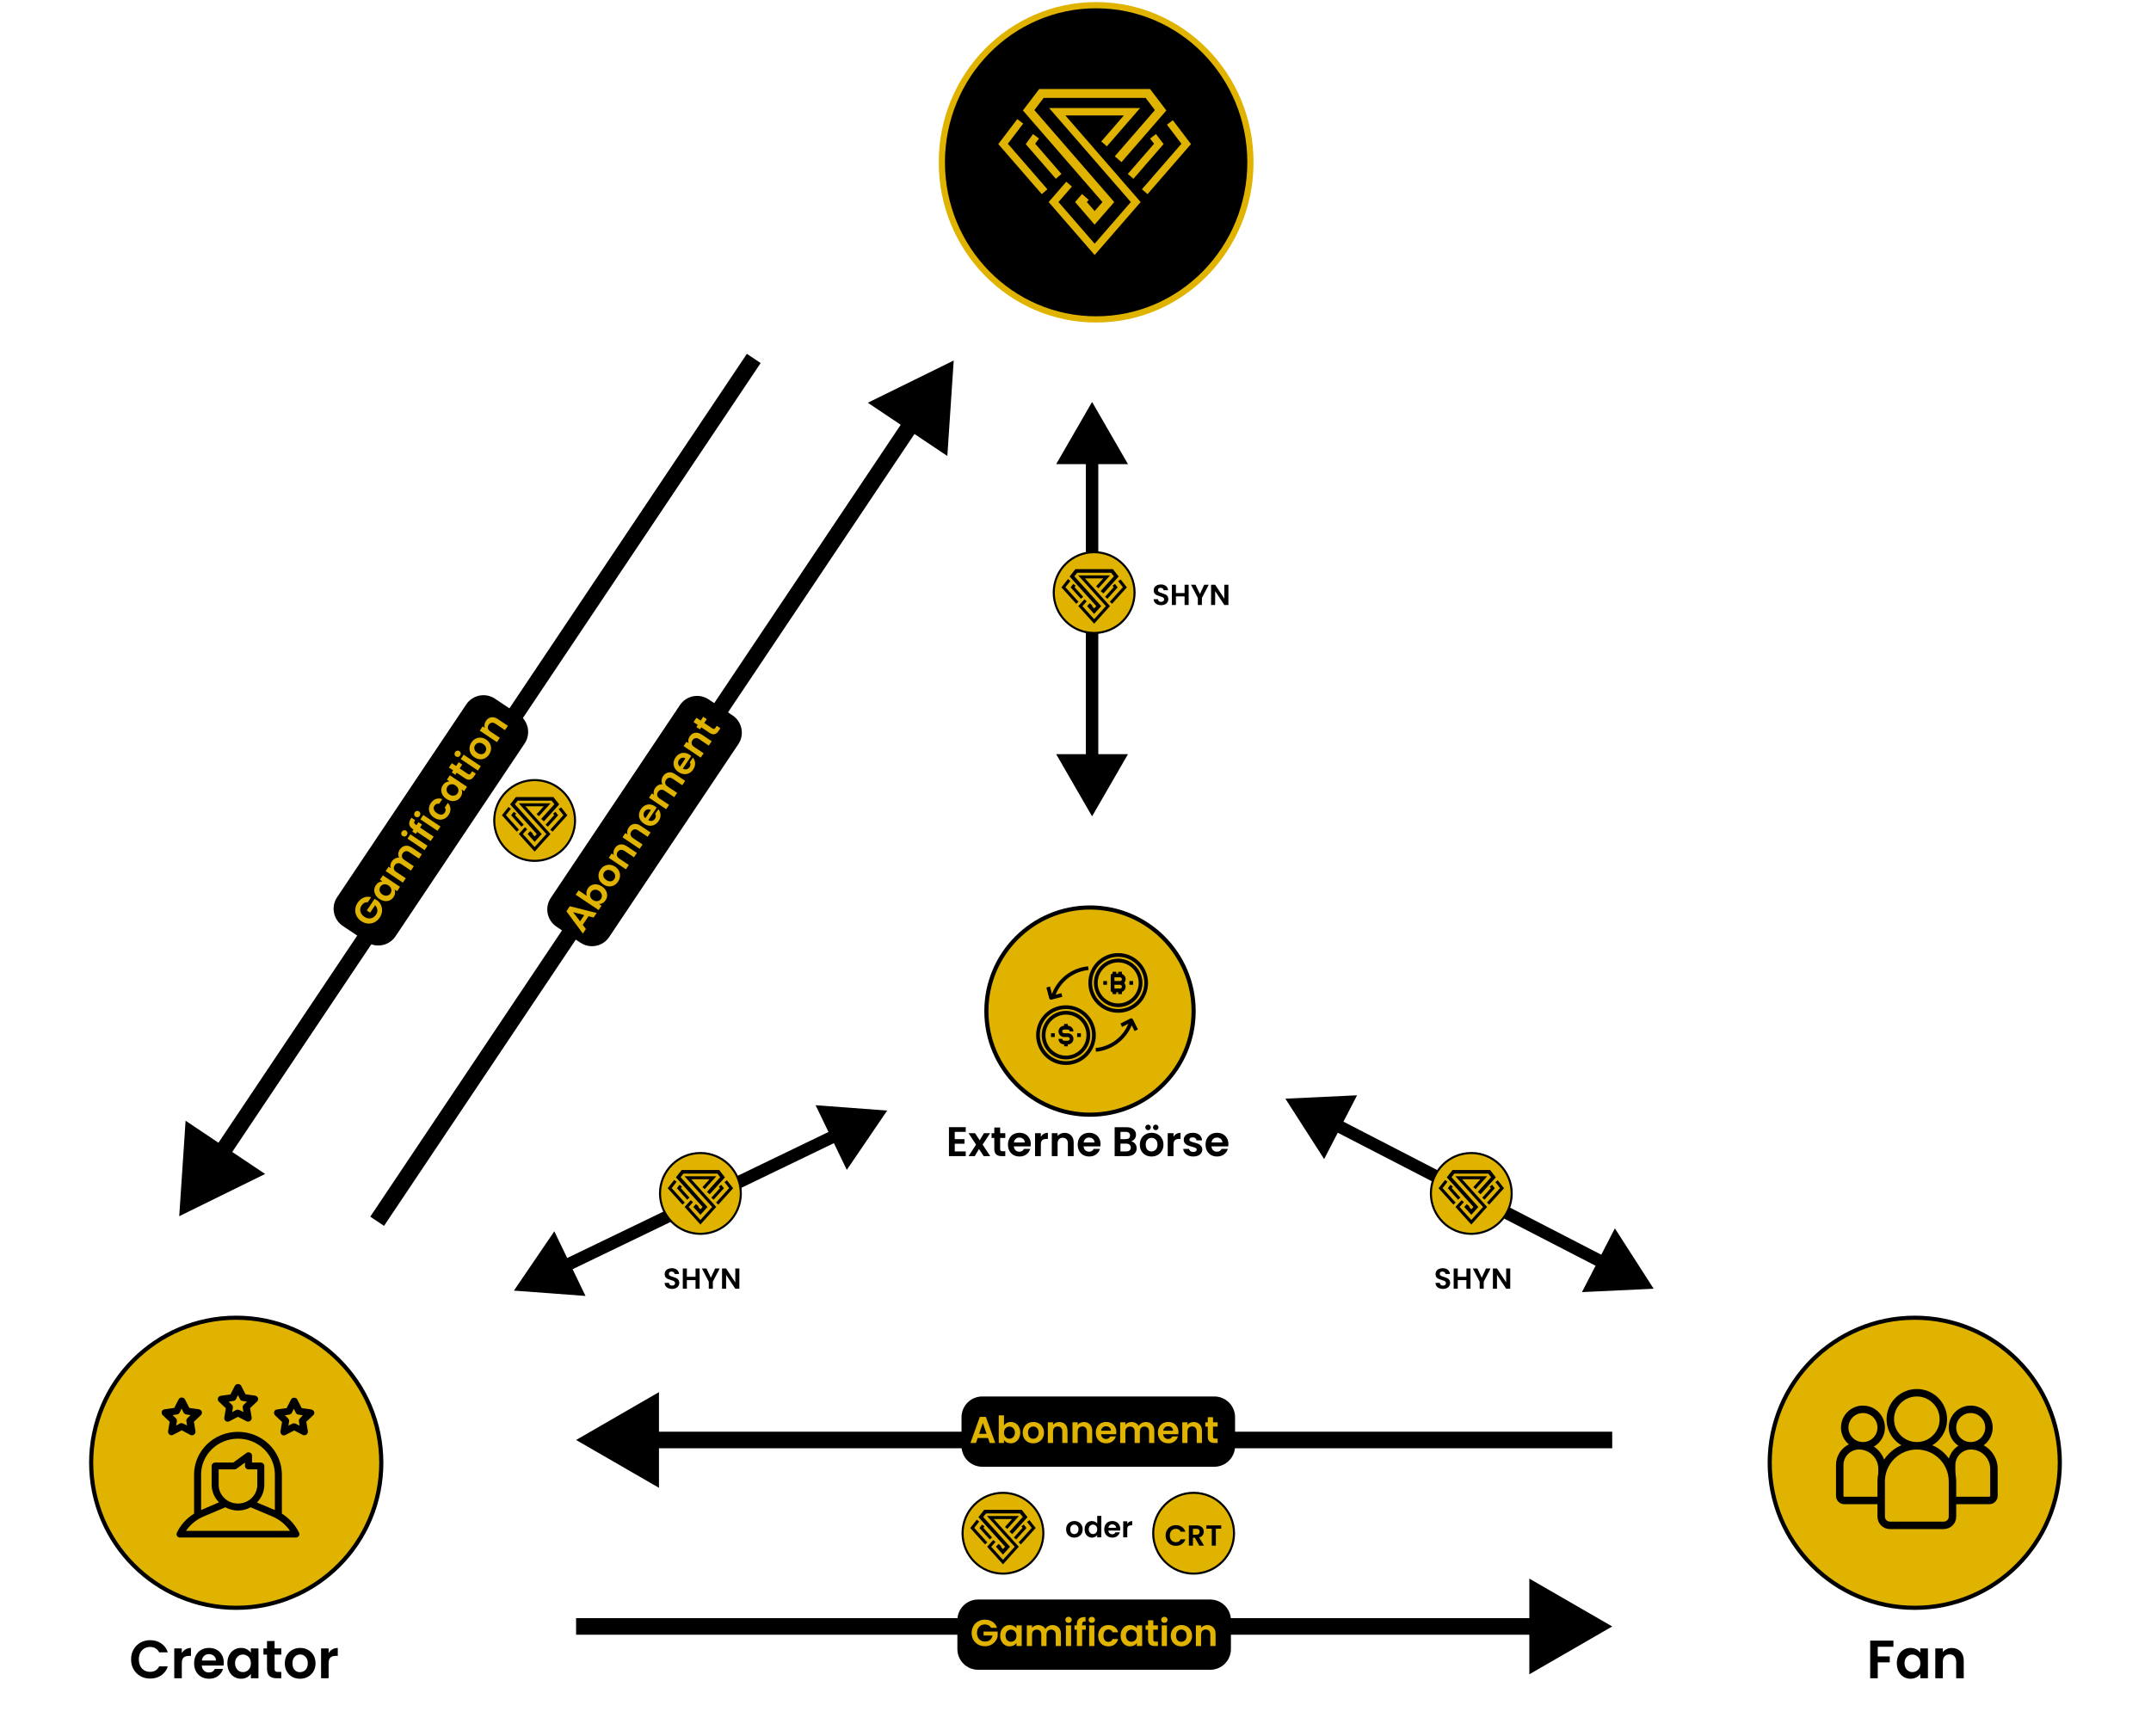<svg width="519" height="419" viewBox="0 0 519 419" fill="none" xmlns="http://www.w3.org/2000/svg">
<path d="M259.205 371.063C258.832 371.063 258.496 370.981 258.197 370.818C257.898 370.65 257.663 370.414 257.49 370.111C257.322 369.808 257.238 369.458 257.238 369.061C257.238 368.664 257.324 368.314 257.497 368.011C257.674 367.708 257.915 367.474 258.218 367.311C258.521 367.143 258.86 367.059 259.233 367.059C259.606 367.059 259.945 367.143 260.248 367.311C260.551 367.474 260.789 367.708 260.962 368.011C261.139 368.314 261.228 368.664 261.228 369.061C261.228 369.458 261.137 369.808 260.955 370.111C260.778 370.414 260.535 370.65 260.227 370.818C259.924 370.981 259.583 371.063 259.205 371.063ZM259.205 370.209C259.382 370.209 259.548 370.167 259.702 370.083C259.861 369.994 259.987 369.864 260.08 369.691C260.173 369.518 260.22 369.308 260.22 369.061C260.22 368.692 260.122 368.41 259.926 368.214C259.735 368.013 259.499 367.913 259.219 367.913C258.939 367.913 258.703 368.013 258.512 368.214C258.325 368.41 258.232 368.692 258.232 369.061C258.232 369.43 258.323 369.714 258.505 369.915C258.692 370.111 258.925 370.209 259.205 370.209ZM261.695 369.047C261.695 368.655 261.772 368.307 261.926 368.004C262.085 367.701 262.299 367.467 262.57 367.304C262.841 367.141 263.142 367.059 263.473 367.059C263.725 367.059 263.965 367.115 264.194 367.227C264.423 367.334 264.605 367.479 264.74 367.661V365.82H265.734V371H264.74V370.426C264.619 370.617 264.448 370.771 264.229 370.888C264.01 371.005 263.755 371.063 263.466 371.063C263.139 371.063 262.841 370.979 262.57 370.811C262.299 370.643 262.085 370.407 261.926 370.104C261.772 369.796 261.695 369.444 261.695 369.047ZM264.747 369.061C264.747 368.823 264.7 368.62 264.607 368.452C264.514 368.279 264.388 368.149 264.229 368.06C264.07 367.967 263.9 367.92 263.718 367.92C263.536 367.92 263.368 367.964 263.214 368.053C263.06 368.142 262.934 368.272 262.836 368.445C262.743 368.613 262.696 368.814 262.696 369.047C262.696 369.28 262.743 369.486 262.836 369.663C262.934 369.836 263.06 369.969 263.214 370.062C263.373 370.155 263.541 370.202 263.718 370.202C263.9 370.202 264.07 370.158 264.229 370.069C264.388 369.976 264.514 369.845 264.607 369.677C264.7 369.504 264.747 369.299 264.747 369.061ZM270.296 368.977C270.296 369.117 270.287 369.243 270.268 369.355H267.433C267.456 369.635 267.554 369.854 267.727 370.013C267.9 370.172 268.112 370.251 268.364 370.251C268.728 370.251 268.987 370.095 269.141 369.782H270.198C270.086 370.155 269.871 370.463 269.554 370.706C269.237 370.944 268.847 371.063 268.385 371.063C268.012 371.063 267.676 370.981 267.377 370.818C267.083 370.65 266.852 370.414 266.684 370.111C266.521 369.808 266.439 369.458 266.439 369.061C266.439 368.66 266.521 368.307 266.684 368.004C266.847 367.701 267.076 367.467 267.37 367.304C267.664 367.141 268.002 367.059 268.385 367.059C268.754 367.059 269.083 367.138 269.372 367.297C269.666 367.456 269.892 367.682 270.051 367.976C270.214 368.265 270.296 368.599 270.296 368.977ZM269.281 368.697C269.276 368.445 269.185 368.244 269.008 368.095C268.831 367.941 268.614 367.864 268.357 367.864C268.114 367.864 267.909 367.939 267.741 368.088C267.578 368.233 267.477 368.436 267.44 368.697H269.281ZM271.991 367.724C272.117 367.519 272.281 367.358 272.481 367.241C272.687 367.124 272.92 367.066 273.181 367.066V368.095H272.922C272.614 368.095 272.381 368.167 272.222 368.312C272.068 368.457 271.991 368.709 271.991 369.068V371H271.011V367.122H271.991V367.724Z" fill="black"/>
<path d="M348.17 311.049C347.829 311.049 347.521 310.991 347.246 310.874C346.975 310.757 346.761 310.589 346.602 310.37C346.443 310.151 346.362 309.892 346.357 309.593H347.407C347.421 309.794 347.491 309.952 347.617 310.069C347.748 310.186 347.925 310.244 348.149 310.244C348.378 310.244 348.557 310.19 348.688 310.083C348.819 309.971 348.884 309.826 348.884 309.649C348.884 309.504 348.84 309.385 348.751 309.292C348.662 309.199 348.55 309.126 348.415 309.075C348.284 309.019 348.102 308.958 347.869 308.893C347.552 308.8 347.293 308.709 347.092 308.62C346.896 308.527 346.726 308.389 346.581 308.207C346.441 308.02 346.371 307.773 346.371 307.465C346.371 307.176 346.443 306.924 346.588 306.709C346.733 306.494 346.936 306.331 347.197 306.219C347.458 306.102 347.757 306.044 348.093 306.044C348.597 306.044 349.005 306.168 349.318 306.415C349.635 306.658 349.81 306.998 349.843 307.437H348.765C348.756 307.269 348.683 307.131 348.548 307.024C348.417 306.912 348.242 306.856 348.023 306.856C347.832 306.856 347.678 306.905 347.561 307.003C347.449 307.101 347.393 307.243 347.393 307.43C347.393 307.561 347.435 307.67 347.519 307.759C347.608 307.843 347.715 307.913 347.841 307.969C347.972 308.02 348.154 308.081 348.387 308.151C348.704 308.244 348.963 308.338 349.164 308.431C349.365 308.524 349.537 308.664 349.682 308.851C349.827 309.038 349.899 309.283 349.899 309.586C349.899 309.847 349.831 310.09 349.696 310.314C349.561 310.538 349.362 310.718 349.101 310.853C348.84 310.984 348.529 311.049 348.17 311.049ZM354.802 306.114V311H353.822V308.921H351.729V311H350.749V306.114H351.729V308.123H353.822V306.114H354.802ZM359.651 306.114L357.999 309.299V311H357.019V309.299L355.36 306.114H356.466L357.516 308.347L358.559 306.114H359.651ZM364.395 311H363.415L361.196 307.647V311H360.216V306.107H361.196L363.415 309.467V306.107H364.395V311Z" fill="black"/>
<path d="M162.17 311.049C161.829 311.049 161.521 310.991 161.246 310.874C160.975 310.757 160.761 310.589 160.602 310.37C160.443 310.151 160.362 309.892 160.357 309.593H161.407C161.421 309.794 161.491 309.952 161.617 310.069C161.748 310.186 161.925 310.244 162.149 310.244C162.378 310.244 162.557 310.19 162.688 310.083C162.819 309.971 162.884 309.826 162.884 309.649C162.884 309.504 162.84 309.385 162.751 309.292C162.662 309.199 162.55 309.126 162.415 309.075C162.284 309.019 162.102 308.958 161.869 308.893C161.552 308.8 161.293 308.709 161.092 308.62C160.896 308.527 160.726 308.389 160.581 308.207C160.441 308.02 160.371 307.773 160.371 307.465C160.371 307.176 160.443 306.924 160.588 306.709C160.733 306.494 160.936 306.331 161.197 306.219C161.458 306.102 161.757 306.044 162.093 306.044C162.597 306.044 163.005 306.168 163.318 306.415C163.635 306.658 163.81 306.998 163.843 307.437H162.765C162.756 307.269 162.683 307.131 162.548 307.024C162.417 306.912 162.242 306.856 162.023 306.856C161.832 306.856 161.678 306.905 161.561 307.003C161.449 307.101 161.393 307.243 161.393 307.43C161.393 307.561 161.435 307.67 161.519 307.759C161.608 307.843 161.715 307.913 161.841 307.969C161.972 308.02 162.154 308.081 162.387 308.151C162.704 308.244 162.963 308.338 163.164 308.431C163.365 308.524 163.537 308.664 163.682 308.851C163.827 309.038 163.899 309.283 163.899 309.586C163.899 309.847 163.831 310.09 163.696 310.314C163.561 310.538 163.362 310.718 163.101 310.853C162.84 310.984 162.529 311.049 162.17 311.049ZM168.802 306.114V311H167.822V308.921H165.729V311H164.749V306.114H165.729V308.123H167.822V306.114H168.802ZM173.651 306.114L171.999 309.299V311H171.019V309.299L169.36 306.114H170.466L171.516 308.347L172.559 306.114H173.651ZM178.395 311H177.415L175.196 307.647V311H174.216V306.107H175.196L177.415 309.467V306.107H178.395V311Z" fill="black"/>
<path d="M280.17 146.049C279.829 146.049 279.521 145.991 279.246 145.874C278.975 145.757 278.761 145.589 278.602 145.37C278.443 145.151 278.362 144.892 278.357 144.593H279.407C279.421 144.794 279.491 144.952 279.617 145.069C279.748 145.186 279.925 145.244 280.149 145.244C280.378 145.244 280.557 145.19 280.688 145.083C280.819 144.971 280.884 144.826 280.884 144.649C280.884 144.504 280.84 144.385 280.751 144.292C280.662 144.199 280.55 144.126 280.415 144.075C280.284 144.019 280.102 143.958 279.869 143.893C279.552 143.8 279.293 143.709 279.092 143.62C278.896 143.527 278.726 143.389 278.581 143.207C278.441 143.02 278.371 142.773 278.371 142.465C278.371 142.176 278.443 141.924 278.588 141.709C278.733 141.494 278.936 141.331 279.197 141.219C279.458 141.102 279.757 141.044 280.093 141.044C280.597 141.044 281.005 141.168 281.318 141.415C281.635 141.658 281.81 141.998 281.843 142.437H280.765C280.756 142.269 280.683 142.131 280.548 142.024C280.417 141.912 280.242 141.856 280.023 141.856C279.832 141.856 279.678 141.905 279.561 142.003C279.449 142.101 279.393 142.243 279.393 142.43C279.393 142.561 279.435 142.67 279.519 142.759C279.608 142.843 279.715 142.913 279.841 142.969C279.972 143.02 280.154 143.081 280.387 143.151C280.704 143.244 280.963 143.338 281.164 143.431C281.365 143.524 281.537 143.664 281.682 143.851C281.827 144.038 281.899 144.283 281.899 144.586C281.899 144.847 281.831 145.09 281.696 145.314C281.561 145.538 281.362 145.718 281.101 145.853C280.84 145.984 280.529 146.049 280.17 146.049ZM286.802 141.114V146H285.822V143.921H283.729V146H282.749V141.114H283.729V143.123H285.822V141.114H286.802ZM291.651 141.114L289.999 144.299V146H289.019V144.299L287.36 141.114H288.466L289.516 143.347L290.559 141.114H291.651ZM296.395 146H295.415L293.196 142.647V146H292.216V141.107H293.196L295.415 144.467V141.107H296.395V146Z" fill="black"/>
<path d="M264.478 77.081C285.051 77.081 301.706 60.093 301.706 39.166C301.706 18.239 285.051 1.25 264.478 1.25C243.904 1.25 227.25 18.239 227.25 39.166C227.25 60.093 243.904 77.081 264.478 77.081Z" fill="black" stroke="#E0B300" stroke-width="1.5"/>
<path d="M257.958 44.44L254.209 48.758L264.121 60.174L274.034 48.758L255.097 26.972H273.125L266.389 34.73" stroke="#E0B300" stroke-width="1.789"/>
<path d="M261.881 47.53L260.815 48.758L264.113 52.57L267.428 48.764L248.195 26.613L251.28 22.555H276.957L280.042 26.613L269.788 38.423" stroke="#E0B300" stroke-width="2.147"/>
<path d="M276.201 46.259L286.212 34.73L282.274 29.549" stroke="#E0B300" stroke-width="1.789"/>
<path d="M246.168 29.282L242.027 34.73L252.038 46.26" stroke="#E0B300" stroke-width="1.789"/>
<path d="M249.967 32.892L248.635 34.73L255.435 42.562" stroke="#E0B300" stroke-width="1.789"/>
<path d="M278.206 32.892L279.603 34.73L272.801 42.562" stroke="#E0B300" stroke-width="1.789"/>
<path d="M139 347.5L159 359.047V335.953L139 347.5ZM389 345.5H157V349.5H389V345.5Z" fill="black"/>
<circle cx="263" cy="244" r="25" fill="#E0B300" stroke="black"/>
<path fill-rule="evenodd" clip-rule="evenodd" d="M250 249.8C250 245.824 253.223 242.6 257.2 242.6C261.174 242.605 264.395 245.826 264.4 249.8C264.4 253.777 261.176 257 257.2 257C253.223 257 250 253.777 250 249.8ZM250.9 249.8C250.9 253.28 253.721 256.1 257.2 256.1C260.678 256.097 263.496 253.278 263.5 249.8C263.5 246.321 260.68 243.5 257.2 243.5C253.721 243.5 250.9 246.321 250.9 249.8Z" fill="black"/>
<path d="M256.75 248.45H257.65C257.899 248.45 258.1 248.652 258.1 248.9H259C259 248.155 258.396 247.55 257.65 247.55V247.1H256.75V247.55C256.005 247.55 255.4 248.155 255.4 248.9C255.4 249.646 256.005 250.25 256.75 250.25H257.65C257.899 250.25 258.1 250.452 258.1 250.7C258.1 250.949 257.899 251.15 257.65 251.15H256.75C256.502 251.15 256.3 250.949 256.3 250.7H255.4C255.4 251.446 256.005 252.05 256.75 252.05V252.5H257.65V252.05C258.396 252.05 259 251.446 259 250.7C259 249.955 258.396 249.35 257.65 249.35H256.75C256.502 249.35 256.3 249.149 256.3 248.9C256.3 248.652 256.502 248.45 256.75 248.45Z" fill="black"/>
<path fill-rule="evenodd" clip-rule="evenodd" d="M269.799 230C265.823 230 262.6 233.224 262.6 237.2C262.6 241.177 265.823 244.4 269.799 244.4C273.776 244.4 276.999 241.177 276.999 237.2C276.995 233.226 273.774 230.005 269.799 230ZM251.352 249.8C251.352 246.569 253.971 243.95 257.201 243.95C260.431 243.954 263.048 246.571 263.051 249.8C263.051 253.031 260.432 255.65 257.201 255.65C253.971 255.65 251.352 253.031 251.352 249.8ZM252.252 249.8C252.252 252.534 254.468 254.75 257.202 254.75C259.934 254.747 262.148 252.533 262.152 249.8C262.152 247.066 259.936 244.85 257.202 244.85C254.468 244.85 252.252 247.066 252.252 249.8ZM263.5 237.2C263.5 240.68 266.321 243.5 269.8 243.5C273.278 243.497 276.096 240.678 276.1 237.2C276.1 233.721 273.279 230.9 269.8 230.9C266.321 230.9 263.5 233.721 263.5 237.2Z" fill="black"/>
<path fill-rule="evenodd" clip-rule="evenodd" d="M270.7 235.033V234.5H269.8V234.95H269.35V234.5H268.45V234.95C268.201 234.95 268 235.152 268 235.4V239C268 239.249 268.201 239.45 268.45 239.45V239.9H269.35V239.45H269.8V239.9H270.7V239.367C271.126 239.22 271.449 238.869 271.559 238.432C271.67 237.995 271.553 237.532 271.249 237.2C271.553 236.868 271.67 236.405 271.559 235.969C271.449 235.532 271.126 235.18 270.7 235.033ZM268.9 235.85H270.25C270.499 235.85 270.7 236.052 270.7 236.3C270.7 236.549 270.499 236.75 270.25 236.75H268.9V235.85ZM268.9 238.55H270.25C270.499 238.55 270.7 238.349 270.7 238.1C270.7 237.852 270.499 237.65 270.25 237.65H268.9V238.55Z" fill="black"/>
<path fill-rule="evenodd" clip-rule="evenodd" d="M263.949 237.2C263.949 233.969 266.569 231.35 269.799 231.35C273.029 231.354 275.645 233.971 275.649 237.2C275.649 240.431 273.03 243.05 269.799 243.05C266.569 243.05 263.949 240.431 263.949 237.2ZM264.85 237.2C264.85 239.934 267.066 242.15 269.799 242.15C272.532 242.147 274.746 239.933 274.749 237.2C274.749 234.466 272.533 232.25 269.799 232.25C267.066 232.25 264.85 234.466 264.85 237.2ZM272.746 245.798L270.332 247.008L270.737 247.813L272.249 247.055C270.912 250.323 267.872 252.578 264.357 252.912L264.438 253.808C268.271 253.444 271.589 250.993 273.064 247.436L273.755 248.816L274.56 248.411L273.35 245.997C273.238 245.775 272.968 245.686 272.746 245.798ZM253.714 241.235C253.677 241.245 253.638 241.25 253.6 241.25C253.396 241.25 253.217 241.113 253.165 240.916L252.477 238.306L253.347 238.076L253.815 239.853C255.223 236.148 258.614 233.566 262.559 233.193L262.64 234.089C259.087 234.425 256.023 236.725 254.708 240.043L256.095 239.677L256.324 240.547L253.714 241.235Z" fill="black"/>
<rect x="272.5" y="236.75" width="0.9" height="0.9" fill="black"/>
<rect x="266.201" y="236.75" width="0.9" height="0.9" fill="black"/>
<rect x="259.9" y="249.35" width="0.9" height="0.9" fill="black"/>
<rect x="253.6" y="249.35" width="0.9" height="0.9" fill="black"/>
<path d="M263.5 97L254.84 112H272.16L263.5 97ZM263.5 197L272.16 182H254.84L263.5 197ZM262 110.5V183.5H265V110.5H262Z" fill="black"/>
<path d="M389 392.5L369 380.953V404.047L389 392.5ZM371 390.5H139V394.5H371V390.5Z" fill="black"/>
<path d="M230.114 87L209.391 97.192L228.579 110.043L230.114 87ZM92.662 295.832L221.76 103.069L218.437 100.843L89.338 293.606L92.662 295.832Z" fill="black"/>
<path d="M43.244 293.499L63.967 283.306L44.779 270.456L43.244 293.499ZM54.922 279.655L183.53 87.615L180.207 85.389L51.598 277.43L54.922 279.655Z" fill="black"/>
<path d="M399 311L389.643 296.425L381.699 311.816L399 311ZM310.138 265.136L319.495 279.711L327.439 264.32L310.138 265.136ZM387.692 303.476L322.822 269.995L321.446 272.661L386.316 306.142L387.692 303.476Z" fill="black"/>
<path d="M124 311.458L141.273 312.739L133.746 297.139L124 311.458ZM214.064 268L196.791 266.719L204.318 282.319L214.064 268ZM136.81 306.942L202.557 275.218L201.253 272.516L135.507 304.24L136.81 306.942Z" fill="black"/>
<path d="M456.851 395.926V397.395H453.068V399.722H455.967V401.165H453.068V405H451.248V395.926H456.851ZM457.673 401.373C457.673 400.645 457.816 400 458.102 399.436C458.397 398.873 458.791 398.44 459.285 398.136C459.788 397.833 460.347 397.681 460.962 397.681C461.499 397.681 461.967 397.79 462.366 398.006C462.773 398.223 463.098 398.496 463.341 398.825V397.798H465.174V405H463.341V403.947C463.107 404.285 462.782 404.567 462.366 404.792C461.959 405.009 461.486 405.117 460.949 405.117C460.342 405.117 459.788 404.961 459.285 404.649C458.791 404.337 458.397 403.9 458.102 403.336C457.816 402.764 457.673 402.11 457.673 401.373ZM463.341 401.399C463.341 400.957 463.254 400.58 463.081 400.268C462.908 399.948 462.674 399.705 462.379 399.54C462.084 399.367 461.768 399.28 461.43 399.28C461.092 399.28 460.78 399.363 460.494 399.527C460.208 399.692 459.974 399.935 459.792 400.255C459.619 400.567 459.532 400.94 459.532 401.373C459.532 401.807 459.619 402.188 459.792 402.517C459.974 402.838 460.208 403.085 460.494 403.258C460.789 403.432 461.101 403.518 461.43 403.518C461.768 403.518 462.084 403.436 462.379 403.271C462.674 403.098 462.908 402.855 463.081 402.543C463.254 402.223 463.341 401.841 463.341 401.399ZM470.943 397.694C471.801 397.694 472.494 397.967 473.023 398.513C473.551 399.051 473.816 399.805 473.816 400.775V405H471.996V401.022C471.996 400.45 471.853 400.013 471.567 399.709C471.281 399.397 470.891 399.241 470.397 399.241C469.894 399.241 469.495 399.397 469.201 399.709C468.915 400.013 468.772 400.45 468.772 401.022V405H466.952V397.798H468.772V398.695C469.014 398.383 469.322 398.141 469.695 397.967C470.076 397.785 470.492 397.694 470.943 397.694Z" fill="black"/>
<path d="M230.366 273.15V274.9H232.716V276.01H230.366V277.86H233.016V279H228.966V272.01H233.016V273.15H230.366ZM237.349 279L236.209 277.28L235.199 279H233.699L235.509 276.22L233.679 273.46H235.259L236.389 275.17L237.409 273.46H238.909L237.089 276.22L238.929 279H237.349ZM241.319 274.61V277.29C241.319 277.477 241.362 277.613 241.449 277.7C241.542 277.78 241.696 277.82 241.909 277.82H242.559V279H241.679C240.499 279 239.909 278.427 239.909 277.28V274.61H239.249V273.46H239.909V272.09H241.319V273.46H242.559V274.61H241.319ZM248.716 276.11C248.716 276.31 248.703 276.49 248.676 276.65H244.626C244.659 277.05 244.799 277.363 245.046 277.59C245.293 277.817 245.596 277.93 245.956 277.93C246.476 277.93 246.846 277.707 247.066 277.26H248.576C248.416 277.793 248.109 278.233 247.656 278.58C247.203 278.92 246.646 279.09 245.986 279.09C245.453 279.09 244.973 278.973 244.546 278.74C244.126 278.5 243.796 278.163 243.556 277.73C243.323 277.297 243.206 276.797 243.206 276.23C243.206 275.657 243.323 275.153 243.556 274.72C243.789 274.287 244.116 273.953 244.536 273.72C244.956 273.487 245.439 273.37 245.986 273.37C246.513 273.37 246.983 273.483 247.396 273.71C247.816 273.937 248.139 274.26 248.366 274.68C248.599 275.093 248.716 275.57 248.716 276.11ZM247.266 275.71C247.259 275.35 247.129 275.063 246.876 274.85C246.623 274.63 246.313 274.52 245.946 274.52C245.599 274.52 245.306 274.627 245.066 274.84C244.833 275.047 244.689 275.337 244.636 275.71H247.266ZM251.138 274.32C251.318 274.027 251.551 273.797 251.838 273.63C252.131 273.463 252.465 273.38 252.838 273.38V274.85H252.468C252.028 274.85 251.695 274.953 251.468 275.16C251.248 275.367 251.138 275.727 251.138 276.24V279H249.738V273.46H251.138V274.32ZM256.851 273.38C257.511 273.38 258.044 273.59 258.451 274.01C258.857 274.423 259.061 275.003 259.061 275.75V279H257.661V275.94C257.661 275.5 257.551 275.163 257.331 274.93C257.111 274.69 256.811 274.57 256.431 274.57C256.044 274.57 255.737 274.69 255.511 274.93C255.291 275.163 255.181 275.5 255.181 275.94V279H253.781V273.46H255.181V274.15C255.367 273.91 255.604 273.723 255.891 273.59C256.184 273.45 256.504 273.38 256.851 273.38ZM265.542 276.11C265.542 276.31 265.529 276.49 265.502 276.65H261.452C261.485 277.05 261.625 277.363 261.872 277.59C262.119 277.817 262.422 277.93 262.782 277.93C263.302 277.93 263.672 277.707 263.892 277.26H265.402C265.242 277.793 264.935 278.233 264.482 278.58C264.029 278.92 263.472 279.09 262.812 279.09C262.279 279.09 261.799 278.973 261.372 278.74C260.952 278.5 260.622 278.163 260.382 277.73C260.149 277.297 260.032 276.797 260.032 276.23C260.032 275.657 260.149 275.153 260.382 274.72C260.615 274.287 260.942 273.953 261.362 273.72C261.782 273.487 262.265 273.37 262.812 273.37C263.339 273.37 263.809 273.483 264.222 273.71C264.642 273.937 264.965 274.26 265.192 274.68C265.425 275.093 265.542 275.57 265.542 276.11ZM264.092 275.71C264.085 275.35 263.955 275.063 263.702 274.85C263.449 274.63 263.139 274.52 262.772 274.52C262.425 274.52 262.132 274.627 261.892 274.84C261.659 275.047 261.515 275.337 261.462 275.71H264.092ZM272.907 275.42C273.3 275.493 273.624 275.69 273.877 276.01C274.13 276.33 274.257 276.697 274.257 277.11C274.257 277.483 274.164 277.813 273.977 278.1C273.797 278.38 273.534 278.6 273.187 278.76C272.84 278.92 272.43 279 271.957 279H268.947V272.02H271.827C272.3 272.02 272.707 272.097 273.047 272.25C273.394 272.403 273.654 272.617 273.827 272.89C274.007 273.163 274.097 273.473 274.097 273.82C274.097 274.227 273.987 274.567 273.767 274.84C273.554 275.113 273.267 275.307 272.907 275.42ZM270.347 274.9H271.627C271.96 274.9 272.217 274.827 272.397 274.68C272.577 274.527 272.667 274.31 272.667 274.03C272.667 273.75 272.577 273.533 272.397 273.38C272.217 273.227 271.96 273.15 271.627 273.15H270.347V274.9ZM271.757 277.86C272.097 277.86 272.36 277.78 272.547 277.62C272.74 277.46 272.837 277.233 272.837 276.94C272.837 276.64 272.737 276.407 272.537 276.24C272.337 276.067 272.067 275.98 271.727 275.98H270.347V277.86H271.757ZM277.833 279.09C277.299 279.09 276.819 278.973 276.393 278.74C275.966 278.5 275.629 278.163 275.383 277.73C275.143 277.297 275.023 276.797 275.023 276.23C275.023 275.663 275.146 275.163 275.393 274.73C275.646 274.297 275.989 273.963 276.423 273.73C276.856 273.49 277.339 273.37 277.873 273.37C278.406 273.37 278.889 273.49 279.323 273.73C279.756 273.963 280.096 274.297 280.343 274.73C280.596 275.163 280.723 275.663 280.723 276.23C280.723 276.797 280.593 277.297 280.333 277.73C280.079 278.163 279.733 278.5 279.293 278.74C278.859 278.973 278.373 279.09 277.833 279.09ZM277.833 277.87C278.086 277.87 278.323 277.81 278.543 277.69C278.769 277.563 278.949 277.377 279.083 277.13C279.216 276.883 279.283 276.583 279.283 276.23C279.283 275.703 279.143 275.3 278.863 275.02C278.589 274.733 278.253 274.59 277.853 274.59C277.453 274.59 277.116 274.733 276.843 275.02C276.576 275.3 276.443 275.703 276.443 276.23C276.443 276.757 276.573 277.163 276.833 277.45C277.099 277.73 277.433 277.87 277.833 277.87ZM277.003 272.73C276.816 272.73 276.659 272.667 276.533 272.54C276.406 272.413 276.343 272.257 276.343 272.07C276.343 271.883 276.406 271.727 276.533 271.6C276.659 271.467 276.816 271.4 277.003 271.4C277.189 271.4 277.346 271.467 277.473 271.6C277.606 271.727 277.673 271.883 277.673 272.07C277.673 272.257 277.606 272.413 277.473 272.54C277.346 272.667 277.189 272.73 277.003 272.73ZM278.853 272.73C278.666 272.73 278.509 272.667 278.383 272.54C278.256 272.413 278.193 272.257 278.193 272.07C278.193 271.883 278.256 271.727 278.383 271.6C278.509 271.467 278.666 271.4 278.853 271.4C279.039 271.4 279.196 271.467 279.323 271.6C279.456 271.727 279.523 271.883 279.523 272.07C279.523 272.257 279.456 272.413 279.323 272.54C279.196 272.667 279.039 272.73 278.853 272.73ZM283.15 274.32C283.33 274.027 283.563 273.797 283.85 273.63C284.143 273.463 284.476 273.38 284.85 273.38V274.85H284.48C284.04 274.85 283.706 274.953 283.48 275.16C283.26 275.367 283.15 275.727 283.15 276.24V279H281.75V273.46H283.15V274.32ZM287.913 279.09C287.459 279.09 287.053 279.01 286.693 278.85C286.333 278.683 286.046 278.46 285.833 278.18C285.626 277.9 285.513 277.59 285.493 277.25H286.903C286.929 277.463 287.033 277.64 287.213 277.78C287.399 277.92 287.629 277.99 287.903 277.99C288.169 277.99 288.376 277.937 288.523 277.83C288.676 277.723 288.753 277.587 288.753 277.42C288.753 277.24 288.659 277.107 288.473 277.02C288.293 276.927 288.003 276.827 287.603 276.72C287.189 276.62 286.849 276.517 286.583 276.41C286.323 276.303 286.096 276.14 285.903 275.92C285.716 275.7 285.623 275.403 285.623 275.03C285.623 274.723 285.709 274.443 285.883 274.19C286.063 273.937 286.316 273.737 286.643 273.59C286.976 273.443 287.366 273.37 287.813 273.37C288.473 273.37 288.999 273.537 289.393 273.87C289.786 274.197 290.003 274.64 290.043 275.2H288.703C288.683 274.98 288.589 274.807 288.423 274.68C288.263 274.547 288.046 274.48 287.773 274.48C287.519 274.48 287.323 274.527 287.183 274.62C287.049 274.713 286.983 274.843 286.983 275.01C286.983 275.197 287.076 275.34 287.263 275.44C287.449 275.533 287.739 275.63 288.133 275.73C288.533 275.83 288.863 275.933 289.123 276.04C289.383 276.147 289.606 276.313 289.793 276.54C289.986 276.76 290.086 277.053 290.093 277.42C290.093 277.74 290.003 278.027 289.823 278.28C289.649 278.533 289.396 278.733 289.063 278.88C288.736 279.02 288.353 279.09 287.913 279.09ZM296.392 276.11C296.392 276.31 296.378 276.49 296.352 276.65H292.302C292.335 277.05 292.475 277.363 292.722 277.59C292.968 277.817 293.272 277.93 293.632 277.93C294.152 277.93 294.522 277.707 294.742 277.26H296.252C296.092 277.793 295.785 278.233 295.332 278.58C294.878 278.92 294.322 279.09 293.662 279.09C293.128 279.09 292.648 278.973 292.222 278.74C291.802 278.5 291.472 278.163 291.232 277.73C290.998 277.297 290.882 276.797 290.882 276.23C290.882 275.657 290.998 275.153 291.232 274.72C291.465 274.287 291.792 273.953 292.212 273.72C292.632 273.487 293.115 273.37 293.662 273.37C294.188 273.37 294.658 273.483 295.072 273.71C295.492 273.937 295.815 274.26 296.042 274.68C296.275 275.093 296.392 275.57 296.392 276.11ZM294.942 275.71C294.935 275.35 294.805 275.063 294.552 274.85C294.298 274.63 293.988 274.52 293.622 274.52C293.275 274.52 292.982 274.627 292.742 274.84C292.508 275.047 292.365 275.337 292.312 275.71H294.942Z" fill="black"/>
<circle cx="462" cy="353" r="35" fill="#E0B300" stroke="black"/>
<path d="M443.9 361V353.539C443.9 350.977 445.977 348.9 448.538 348.9C451.61 348.9 454.1 351.39 454.1 354.462V361C454.1 361.608 453.608 362.1 453 362.1H445C444.392 362.1 443.9 361.608 443.9 361Z" fill="#E0B300" stroke="black" stroke-width="1.8"/>
<path d="M470.9 361V353.539C470.9 350.977 472.977 348.9 475.538 348.9C478.61 348.9 481.1 351.39 481.1 354.462V361C481.1 361.608 480.608 362.1 480 362.1H472C471.392 362.1 470.9 361.608 470.9 361Z" fill="#E0B300" stroke="black" stroke-width="1.8"/>
<path d="M453.9 366V357.5C453.9 352.751 457.75 348.9 462.5 348.9C467.25 348.9 471.1 352.751 471.1 357.5V366C471.1 367.16 470.16 368.1 469 368.1H456C454.84 368.1 453.9 367.16 453.9 366Z" fill="#E0B300" stroke="black" stroke-width="1.8"/>
<circle cx="449.5" cy="344.5" r="4.4" fill="#E0B300" stroke="black" stroke-width="1.8"/>
<circle cx="475.5" cy="344.5" r="4.4" fill="#E0B300" stroke="black" stroke-width="1.8"/>
<circle cx="462.5" cy="342.5" r="6.4" fill="#E0B300" stroke="black" stroke-width="1.8"/>
<path d="M31.628 400.45C31.628 399.558 31.827 398.76 32.226 398.058C32.633 397.348 33.184 396.797 33.877 396.407C34.579 396.009 35.363 395.809 36.23 395.809C37.244 395.809 38.132 396.069 38.895 396.589C39.657 397.109 40.191 397.829 40.494 398.747H38.401C38.193 398.314 37.898 397.989 37.517 397.772C37.144 397.556 36.711 397.447 36.217 397.447C35.688 397.447 35.216 397.573 34.8 397.824C34.392 398.067 34.072 398.414 33.838 398.864C33.612 399.315 33.5 399.844 33.5 400.45C33.5 401.048 33.612 401.577 33.838 402.036C34.072 402.487 34.392 402.838 34.8 403.089C35.216 403.332 35.688 403.453 36.217 403.453C36.711 403.453 37.144 403.345 37.517 403.128C37.898 402.903 38.193 402.574 38.401 402.14H40.494C40.191 403.068 39.657 403.791 38.895 404.311C38.141 404.823 37.252 405.078 36.23 405.078C35.363 405.078 34.579 404.883 33.877 404.493C33.184 404.095 32.633 403.544 32.226 402.842C31.827 402.14 31.628 401.343 31.628 400.45ZM43.868 398.916C44.102 398.535 44.406 398.236 44.778 398.019C45.16 397.803 45.593 397.694 46.078 397.694V399.605H45.597C45.025 399.605 44.592 399.74 44.297 400.008C44.011 400.277 43.868 400.745 43.868 401.412V405H42.048V397.798H43.868V398.916ZM53.999 401.243C53.999 401.503 53.982 401.737 53.947 401.945H48.682C48.726 402.465 48.908 402.873 49.228 403.167C49.549 403.462 49.943 403.609 50.411 403.609C51.087 403.609 51.568 403.319 51.854 402.738H53.817C53.609 403.432 53.211 404.004 52.621 404.454C52.032 404.896 51.308 405.117 50.45 405.117C49.757 405.117 49.133 404.966 48.578 404.662C48.032 404.35 47.603 403.913 47.291 403.349C46.988 402.786 46.836 402.136 46.836 401.399C46.836 400.654 46.988 400 47.291 399.436C47.595 398.873 48.019 398.44 48.565 398.136C49.111 397.833 49.74 397.681 50.45 397.681C51.135 397.681 51.746 397.829 52.283 398.123C52.829 398.418 53.25 398.838 53.544 399.384C53.848 399.922 53.999 400.541 53.999 401.243ZM52.114 400.723C52.106 400.255 51.937 399.883 51.607 399.605C51.278 399.319 50.875 399.176 50.398 399.176C49.948 399.176 49.566 399.315 49.254 399.592C48.951 399.861 48.765 400.238 48.695 400.723H52.114ZM54.86 401.373C54.86 400.645 55.003 400 55.289 399.436C55.583 398.873 55.978 398.44 56.472 398.136C56.974 397.833 57.533 397.681 58.149 397.681C58.686 397.681 59.154 397.79 59.553 398.006C59.96 398.223 60.285 398.496 60.528 398.825V397.798H62.361V405H60.528V403.947C60.294 404.285 59.969 404.567 59.553 404.792C59.145 405.009 58.673 405.117 58.136 405.117C57.529 405.117 56.974 404.961 56.472 404.649C55.978 404.337 55.583 403.9 55.289 403.336C55.003 402.764 54.86 402.11 54.86 401.373ZM60.528 401.399C60.528 400.957 60.441 400.58 60.268 400.268C60.094 399.948 59.86 399.705 59.566 399.54C59.271 399.367 58.955 399.28 58.617 399.28C58.279 399.28 57.967 399.363 57.681 399.527C57.395 399.692 57.161 399.935 56.979 400.255C56.805 400.567 56.719 400.94 56.719 401.373C56.719 401.807 56.805 402.188 56.979 402.517C57.161 402.838 57.395 403.085 57.681 403.258C57.975 403.432 58.287 403.518 58.617 403.518C58.955 403.518 59.271 403.436 59.566 403.271C59.86 403.098 60.094 402.855 60.268 402.543C60.441 402.223 60.528 401.841 60.528 401.399ZM66.257 399.293V402.777C66.257 403.02 66.314 403.198 66.426 403.31C66.547 403.414 66.747 403.466 67.024 403.466H67.869V405H66.725C65.191 405 64.424 404.255 64.424 402.764V399.293H63.566V397.798H64.424V396.017H66.257V397.798H67.869V399.293H66.257ZM72.376 405.117C71.683 405.117 71.059 404.966 70.504 404.662C69.95 404.35 69.512 403.913 69.191 403.349C68.879 402.786 68.723 402.136 68.723 401.399C68.723 400.663 68.884 400.013 69.204 399.449C69.534 398.886 69.98 398.453 70.543 398.149C71.107 397.837 71.735 397.681 72.428 397.681C73.122 397.681 73.75 397.837 74.313 398.149C74.877 398.453 75.319 398.886 75.639 399.449C75.969 400.013 76.133 400.663 76.133 401.399C76.133 402.136 75.964 402.786 75.626 403.349C75.297 403.913 74.846 404.35 74.274 404.662C73.711 404.966 73.078 405.117 72.376 405.117ZM72.376 403.531C72.706 403.531 73.013 403.453 73.299 403.297C73.594 403.133 73.828 402.89 74.001 402.569C74.175 402.249 74.261 401.859 74.261 401.399C74.261 400.715 74.079 400.19 73.715 399.826C73.36 399.454 72.922 399.267 72.402 399.267C71.882 399.267 71.445 399.454 71.089 399.826C70.743 400.19 70.569 400.715 70.569 401.399C70.569 402.084 70.738 402.613 71.076 402.985C71.423 403.349 71.856 403.531 72.376 403.531ZM79.288 398.916C79.522 398.535 79.826 398.236 80.198 398.019C80.58 397.803 81.013 397.694 81.498 397.694V399.605H81.017C80.445 399.605 80.012 399.74 79.717 400.008C79.431 400.277 79.288 400.745 79.288 401.412V405H77.468V397.798H79.288V398.916Z" fill="black"/>
<circle cx="57" cy="353" r="35" fill="#E0B300" stroke="black"/>
<path fill-rule="evenodd" clip-rule="evenodd" d="M54.497 339.85L54.115 342.116C54.073 342.446 54.2 342.734 54.454 342.94C54.709 343.105 55.048 343.146 55.344 342.981L57.42 341.91L59.496 342.981C59.623 343.064 59.751 343.064 59.878 343.064C60.047 343.064 60.217 343.023 60.386 342.899C60.64 342.693 60.767 342.405 60.725 342.075L60.344 339.809L62.039 338.202C62.25 337.996 62.335 337.667 62.25 337.378C62.166 337.09 61.869 336.884 61.572 336.802L59.242 336.472L58.183 334.412C58.056 334.165 57.759 334 57.42 334C57.081 334 56.785 334.165 56.658 334.453L55.598 336.513L53.268 336.843C52.929 336.884 52.675 337.09 52.59 337.42C52.505 337.708 52.59 338.038 52.802 338.244L54.497 339.85ZM68.012 355.835V365.27C69.834 366.423 71.275 368.03 72.165 369.884C72.292 370.131 72.292 370.419 72.122 370.667C71.953 370.873 71.699 371.037 71.402 371.037H43.438C43.142 371.037 42.887 370.914 42.718 370.667C42.591 370.419 42.548 370.131 42.676 369.884C43.565 367.989 45.006 366.423 46.828 365.27V355.835C46.828 350.15 51.573 345.536 57.42 345.536C63.267 345.536 68.012 350.15 68.012 355.835ZM57.422 347.184C52.507 347.184 48.524 351.056 48.524 355.835V364.404L52.846 362.55C51.744 361.438 51.066 359.955 51.066 358.307V353.775C51.066 353.322 51.447 352.951 51.913 352.951H56.278L59.455 350.644C59.709 350.438 60.048 350.438 60.345 350.562C60.642 350.685 60.811 350.974 60.811 351.303V352.951H62.93C63.396 352.951 63.777 353.322 63.777 353.775V358.307C63.777 359.955 63.099 361.438 61.997 362.592L66.319 364.404V355.835C66.319 351.056 62.336 347.184 57.422 347.184ZM59.963 354.599H62.081V358.307C62.081 360.82 60.005 362.839 57.421 362.839C54.836 362.839 52.76 360.82 52.76 358.307V354.599H56.574C56.743 354.599 56.912 354.558 57.082 354.434L59.116 352.951V353.775C59.116 354.228 59.497 354.599 59.963 354.599ZM49.202 365.929C47.422 366.67 45.897 367.906 44.88 369.431H69.963C68.946 367.906 67.42 366.67 65.641 365.929L60.472 363.745C59.582 364.24 58.523 364.528 57.421 364.528C56.32 364.528 55.303 364.24 54.371 363.745L49.202 365.929ZM56.954 337.626C56.827 337.873 56.615 338.038 56.319 338.079L55.175 338.244L55.938 338.985C56.149 339.191 56.234 339.48 56.192 339.727L56.022 340.757L56.997 340.262C57.124 340.221 57.251 340.18 57.378 340.18C57.505 340.18 57.632 340.221 57.759 340.262L58.734 340.757L58.565 339.727C58.522 339.438 58.607 339.191 58.819 338.985L59.581 338.244L58.522 338.079C58.225 338.038 58.014 337.873 57.886 337.626L57.42 336.678L56.954 337.626ZM75.809 340.716C75.725 340.427 75.428 340.221 75.131 340.139L72.801 339.809L71.742 337.749C71.615 337.461 71.318 337.296 70.979 337.296C70.64 337.296 70.344 337.461 70.216 337.749L69.157 339.809L66.827 340.139C66.488 340.18 66.234 340.386 66.149 340.716C66.064 341.004 66.149 341.334 66.361 341.54L68.056 343.146L67.674 345.412C67.632 345.742 67.759 346.03 68.013 346.236C68.267 346.442 68.606 346.442 68.903 346.277L70.979 345.206L73.055 346.277C73.182 346.36 73.309 346.36 73.436 346.36C73.606 346.36 73.775 346.318 73.945 346.195C74.199 345.989 74.326 345.701 74.284 345.371L73.903 343.105L75.597 341.498C75.809 341.334 75.894 341.004 75.809 340.716ZM72.123 343.023C72.081 342.734 72.166 342.487 72.377 342.281L73.055 341.54L71.996 341.375C71.7 341.334 71.488 341.169 71.361 340.922L70.894 339.974L70.428 340.922C70.301 341.169 70.09 341.334 69.793 341.375L68.734 341.54L69.496 342.281C69.708 342.487 69.793 342.775 69.751 343.023L69.581 344.053L70.556 343.558C70.683 343.517 70.81 343.476 70.937 343.476C71.064 343.476 71.191 343.517 71.318 343.558L72.293 344.053L72.123 343.023ZM45.939 346.277C46.066 346.36 46.193 346.36 46.32 346.36C46.489 346.36 46.659 346.318 46.828 346.195C47.083 345.989 47.21 345.7 47.167 345.371L46.786 343.105L48.481 341.498C48.693 341.292 48.777 340.963 48.693 340.674C48.608 340.386 48.311 340.18 48.015 340.098L45.684 339.768L44.625 337.708C44.498 337.42 44.202 337.255 43.862 337.255C43.524 337.255 43.227 337.42 43.1 337.708L42.041 339.768L39.71 340.098C39.371 340.139 39.117 340.345 39.032 340.674C38.948 340.963 39.032 341.292 39.244 341.498L40.939 343.105L40.558 345.371C40.515 345.7 40.642 345.989 40.897 346.195C41.151 346.401 41.49 346.401 41.786 346.236L43.862 345.165L45.939 346.277ZM42.677 342.981L42.508 344.011L43.398 343.517L43.398 343.517C43.525 343.476 43.652 343.435 43.779 343.435C43.906 343.435 44.033 343.476 44.16 343.517L44.16 343.517L45.135 344.011L44.965 342.981C44.923 342.693 45.008 342.446 45.219 342.24L45.982 341.498L44.923 341.334C44.669 341.292 44.414 341.128 44.287 340.88L43.821 339.933L43.355 340.88C43.228 341.128 43.016 341.292 42.719 341.334L41.66 341.498L42.423 342.24C42.635 342.446 42.719 342.734 42.677 342.981Z" fill="black"/>
<path d="M134.268 223.621C131.973 222.084 131.359 218.979 132.895 216.684L164.056 170.154C165.593 167.86 168.698 167.246 170.993 168.782L176.774 172.654C179.069 174.191 179.683 177.296 178.147 179.591L146.986 226.12C145.449 228.415 142.344 229.029 140.049 227.493L134.268 223.621Z" fill="black"/>
<path d="M142 221.106L140.608 223.185L141.372 224.195L140.636 225.294L136.666 219.916L137.482 218.697L143.966 220.321L143.225 221.428L142 221.106ZM140.972 220.829L138.283 220.122L139.96 222.339L140.972 220.829ZM141.6 216.204C141.491 215.936 141.452 215.643 141.484 215.325C141.52 215.002 141.64 214.689 141.843 214.385C142.08 214.031 142.381 213.77 142.746 213.603C143.114 213.43 143.515 213.37 143.95 213.423C144.382 213.467 144.81 213.631 145.234 213.915C145.658 214.199 145.977 214.535 146.193 214.925C146.407 215.307 146.507 215.702 146.492 216.112C146.482 216.516 146.358 216.895 146.121 217.249C145.914 217.558 145.672 217.79 145.395 217.944C145.117 218.09 144.834 218.167 144.546 218.177L145.137 218.572L144.436 219.619L138.902 215.914L139.603 214.867L141.6 216.204ZM144.518 214.984C144.269 214.817 144.019 214.726 143.77 214.711C143.518 214.687 143.289 214.728 143.08 214.834C142.876 214.935 142.708 215.083 142.578 215.277C142.451 215.467 142.381 215.679 142.367 215.916C142.351 216.144 142.401 216.372 142.515 216.6C142.633 216.823 142.816 217.018 143.065 217.185C143.315 217.352 143.565 217.448 143.816 217.471C144.071 217.49 144.303 217.451 144.513 217.353C144.721 217.247 144.889 217.099 145.016 216.91C145.146 216.715 145.216 216.503 145.227 216.271C145.24 216.035 145.188 215.805 145.071 215.582C144.956 215.354 144.772 215.154 144.518 214.984ZM149.129 212.757C148.862 213.156 148.534 213.456 148.146 213.658C147.753 213.857 147.333 213.94 146.885 213.908C146.441 213.87 146.007 213.71 145.583 213.426C145.159 213.142 144.847 212.799 144.647 212.398C144.45 211.992 144.372 211.568 144.415 211.127C144.452 210.683 144.605 210.261 144.872 209.862C145.139 209.464 145.471 209.162 145.867 208.958C146.259 208.751 146.678 208.664 147.126 208.696C147.577 208.724 148.014 208.88 148.438 209.163C148.861 209.447 149.17 209.795 149.364 210.206C149.561 210.613 149.639 211.041 149.599 211.49C149.556 211.931 149.4 212.353 149.129 212.757ZM148.217 212.146C148.344 211.956 148.417 211.749 148.438 211.525C148.457 211.292 148.407 211.064 148.289 210.84C148.172 210.617 147.981 210.417 147.717 210.24C147.323 209.976 146.951 209.879 146.601 209.948C146.25 210.009 145.974 210.189 145.774 210.488C145.574 210.787 145.512 211.111 145.59 211.459C145.666 211.799 145.9 212.1 146.294 212.364C146.688 212.628 147.057 212.734 147.402 212.683C147.745 212.624 148.016 212.445 148.217 212.146ZM148.358 204.672C148.689 204.179 149.113 203.885 149.631 203.791C150.143 203.694 150.679 203.833 151.237 204.207L153.668 205.834L152.967 206.881L150.678 205.349C150.349 205.128 150.042 205.042 149.758 205.09C149.468 205.134 149.228 205.298 149.038 205.582C148.844 205.872 148.78 206.161 148.846 206.451C148.911 206.732 149.107 206.983 149.436 207.203L151.725 208.736L151.023 209.783L146.881 207.008L147.582 205.961L148.098 206.307C148.012 206.047 147.991 205.777 148.035 205.495C148.077 205.206 148.185 204.932 148.358 204.672ZM151.669 199.728C152 199.235 152.424 198.941 152.942 198.848C153.454 198.75 153.99 198.889 154.548 199.263L156.979 200.89L156.277 201.937L153.989 200.405C153.66 200.184 153.353 200.098 153.069 200.146C152.779 200.19 152.539 200.354 152.349 200.639C152.155 200.928 152.091 201.217 152.157 201.507C152.221 201.788 152.418 202.039 152.747 202.259L155.035 203.792L154.334 204.839L150.192 202.064L150.893 201.017L151.409 201.363C151.323 201.103 151.302 200.833 151.345 200.552C151.388 200.262 151.496 199.988 151.669 199.728ZM158.063 194.596C158.213 194.696 158.341 194.797 158.447 194.897L156.419 197.925C156.735 198.101 157.039 198.153 157.332 198.082C157.625 198.011 157.862 197.841 158.042 197.572C158.302 197.183 158.321 196.794 158.097 196.406L158.853 195.277C159.172 195.664 159.347 196.113 159.379 196.626C159.407 197.135 159.255 197.637 158.925 198.13C158.657 198.529 158.33 198.83 157.942 199.032C157.552 199.226 157.135 199.304 156.691 199.266C156.25 199.224 155.817 199.061 155.394 198.777C154.965 198.49 154.647 198.15 154.44 197.759C154.232 197.367 154.147 196.956 154.183 196.525C154.219 196.094 154.373 195.674 154.647 195.266C154.911 194.872 155.231 194.577 155.607 194.381C155.987 194.181 156.391 194.101 156.819 194.142C157.245 194.174 157.659 194.326 158.063 194.596ZM157.038 195.48C156.765 195.305 156.486 195.259 156.2 195.341C155.908 195.421 155.671 195.597 155.487 195.871C155.313 196.131 155.246 196.403 155.286 196.69C155.323 196.968 155.468 197.22 155.721 197.447L157.038 195.48ZM159.979 187.32C160.32 186.812 160.75 186.508 161.271 186.409C161.791 186.302 162.33 186.436 162.888 186.809L165.318 188.437L164.617 189.484L162.329 187.952C162.005 187.735 161.703 187.652 161.423 187.703C161.139 187.75 160.901 187.916 160.711 188.2C160.521 188.484 160.456 188.77 160.517 189.056C160.576 189.334 160.768 189.582 161.092 189.799L163.38 191.331L162.679 192.378L160.391 190.846C160.067 190.629 159.765 190.546 159.485 190.597C159.201 190.644 158.963 190.81 158.773 191.094C158.579 191.383 158.513 191.671 158.574 191.958C158.633 192.236 158.825 192.483 159.149 192.7L161.437 194.233L160.736 195.279L156.593 192.505L157.294 191.458L157.795 191.794C157.711 191.542 157.689 191.278 157.73 191.002C157.774 190.721 157.881 190.453 158.051 190.199C158.268 189.875 158.531 189.633 158.841 189.472C159.146 189.308 159.472 189.241 159.82 189.272C159.671 188.977 159.609 188.654 159.635 188.303C159.664 187.947 159.779 187.619 159.979 187.32ZM166.402 182.145C166.551 182.245 166.679 182.345 166.785 182.445L164.757 185.474C165.073 185.649 165.377 185.702 165.671 185.631C165.964 185.56 166.2 185.39 166.38 185.121C166.641 184.732 166.659 184.343 166.435 183.955L167.192 182.826C167.51 183.213 167.686 183.662 167.718 184.175C167.745 184.684 167.593 185.185 167.263 185.679C166.996 186.078 166.668 186.378 166.28 186.581C165.89 186.774 165.473 186.853 165.029 186.815C164.588 186.773 164.156 186.609 163.732 186.326C163.303 186.038 162.985 185.699 162.778 185.308C162.571 184.916 162.485 184.505 162.521 184.074C162.557 183.643 162.712 183.223 162.986 182.814C163.249 182.421 163.569 182.126 163.946 181.93C164.326 181.73 164.729 181.65 165.157 181.691C165.583 181.723 165.998 181.875 166.402 182.145ZM165.376 183.029C165.104 182.854 164.824 182.807 164.538 182.89C164.247 182.969 164.009 183.146 163.825 183.42C163.652 183.68 163.585 183.952 163.624 184.239C163.662 184.517 163.807 184.769 164.059 184.996L165.376 183.029ZM166.409 177.718C166.74 177.225 167.164 176.931 167.682 176.837C168.195 176.74 168.73 176.878 169.288 177.252L171.719 178.88L171.018 179.927L168.729 178.394C168.4 178.174 168.094 178.088 167.809 178.135C167.519 178.18 167.279 178.344 167.089 178.628C166.895 178.917 166.831 179.207 166.897 179.496C166.962 179.778 167.158 180.029 167.487 180.249L169.776 181.781L169.075 182.828L164.932 180.054L165.633 179.007L166.149 179.353C166.063 179.093 166.042 178.822 166.086 178.541C166.128 178.252 166.236 177.977 166.409 177.718ZM169.919 174.467L171.923 175.809C172.063 175.903 172.187 175.939 172.295 175.917C172.401 175.887 172.508 175.793 172.615 175.633L172.94 175.147L173.823 175.738L173.382 176.396C172.791 177.279 172.067 177.433 171.209 176.858L169.213 175.521L168.882 176.015L168.022 175.439L168.353 174.945L167.328 174.259L168.035 173.205L169.059 173.891L169.68 172.964L170.54 173.54L169.919 174.467Z" fill="#E0B300"/>
<path d="M232 342C232 339.239 234.239 337 237 337H293C295.761 337 298 339.239 298 342V348.958C298 351.72 295.761 353.958 293 353.958H237C234.239 353.958 232 351.72 232 348.958V342Z" fill="black"/>
<path d="M238.392 347.025H235.89L235.476 348.222H234.153L236.412 341.931H237.879L240.138 348.222H238.806L238.392 347.025ZM238.05 346.017L237.141 343.389L236.232 346.017H238.05ZM242.243 343.965C242.405 343.725 242.627 343.53 242.909 343.38C243.197 343.23 243.524 343.155 243.89 343.155C244.316 343.155 244.7 343.26 245.042 343.47C245.39 343.68 245.663 343.98 245.861 344.37C246.065 344.754 246.167 345.201 246.167 345.711C246.167 346.221 246.065 346.674 245.861 347.07C245.663 347.46 245.39 347.763 245.042 347.979C244.7 348.195 244.316 348.303 243.89 348.303C243.518 348.303 243.191 348.231 242.909 348.087C242.633 347.937 242.411 347.745 242.243 347.511V348.222H240.983V341.562H242.243V343.965ZM244.88 345.711C244.88 345.411 244.817 345.153 244.691 344.937C244.571 344.715 244.409 344.547 244.205 344.433C244.007 344.319 243.791 344.262 243.557 344.262C243.329 344.262 243.113 344.322 242.909 344.442C242.711 344.556 242.549 344.724 242.423 344.946C242.303 345.168 242.243 345.429 242.243 345.729C242.243 346.029 242.303 346.29 242.423 346.512C242.549 346.734 242.711 346.905 242.909 347.025C243.113 347.139 243.329 347.196 243.557 347.196C243.791 347.196 244.007 347.136 244.205 347.016C244.409 346.896 244.571 346.725 244.691 346.503C244.817 346.281 244.88 346.017 244.88 345.711ZM249.296 348.303C248.816 348.303 248.384 348.198 248 347.988C247.616 347.772 247.313 347.469 247.091 347.079C246.875 346.689 246.767 346.239 246.767 345.729C246.767 345.219 246.878 344.769 247.1 344.379C247.328 343.989 247.637 343.689 248.027 343.479C248.417 343.263 248.852 343.155 249.332 343.155C249.812 343.155 250.247 343.263 250.637 343.479C251.027 343.689 251.333 343.989 251.555 344.379C251.783 344.769 251.897 345.219 251.897 345.729C251.897 346.239 251.78 346.689 251.546 347.079C251.318 347.469 251.006 347.772 250.61 347.988C250.22 348.198 249.782 348.303 249.296 348.303ZM249.296 347.205C249.524 347.205 249.737 347.151 249.935 347.043C250.139 346.929 250.301 346.761 250.421 346.539C250.541 346.317 250.601 346.047 250.601 345.729C250.601 345.255 250.475 344.892 250.223 344.64C249.977 344.382 249.674 344.253 249.314 344.253C248.954 344.253 248.651 344.382 248.405 344.64C248.165 344.892 248.045 345.255 248.045 345.729C248.045 346.203 248.162 346.569 248.396 346.827C248.636 347.079 248.936 347.205 249.296 347.205ZM255.585 343.164C256.179 343.164 256.659 343.353 257.025 343.731C257.391 344.103 257.574 344.625 257.574 345.297V348.222H256.314V345.468C256.314 345.072 256.215 344.769 256.017 344.559C255.819 344.343 255.549 344.235 255.207 344.235C254.859 344.235 254.583 344.343 254.379 344.559C254.181 344.769 254.082 345.072 254.082 345.468V348.222H252.822V343.236H254.082V343.857C254.25 343.641 254.463 343.473 254.721 343.353C254.985 343.227 255.273 343.164 255.585 343.164ZM261.535 343.164C262.129 343.164 262.609 343.353 262.975 343.731C263.341 344.103 263.524 344.625 263.524 345.297V348.222H262.264V345.468C262.264 345.072 262.165 344.769 261.967 344.559C261.769 344.343 261.499 344.235 261.157 344.235C260.809 344.235 260.533 344.343 260.329 344.559C260.131 344.769 260.032 345.072 260.032 345.468V348.222H258.772V343.236H260.032V343.857C260.2 343.641 260.413 343.473 260.671 343.353C260.935 343.227 261.223 343.164 261.535 343.164ZM269.357 345.621C269.357 345.801 269.345 345.963 269.321 346.107H265.676C265.706 346.467 265.832 346.749 266.054 346.953C266.276 347.157 266.549 347.259 266.873 347.259C267.341 347.259 267.674 347.058 267.872 346.656H269.231C269.087 347.136 268.811 347.532 268.403 347.844C267.995 348.15 267.494 348.303 266.9 348.303C266.42 348.303 265.988 348.198 265.604 347.988C265.226 347.772 264.929 347.469 264.713 347.079C264.503 346.689 264.398 346.239 264.398 345.729C264.398 345.213 264.503 344.76 264.713 344.37C264.923 343.98 265.217 343.68 265.595 343.47C265.973 343.26 266.408 343.155 266.9 343.155C267.374 343.155 267.797 343.257 268.169 343.461C268.547 343.665 268.838 343.956 269.042 344.334C269.252 344.706 269.357 345.135 269.357 345.621ZM268.052 345.261C268.046 344.937 267.929 344.679 267.701 344.487C267.473 344.289 267.194 344.19 266.864 344.19C266.552 344.19 266.288 344.286 266.072 344.478C265.862 344.664 265.733 344.925 265.685 345.261H268.052ZM276.469 343.164C277.081 343.164 277.573 343.353 277.945 343.731C278.323 344.103 278.512 344.625 278.512 345.297V348.222H277.252V345.468C277.252 345.078 277.153 344.781 276.955 344.577C276.757 344.367 276.487 344.262 276.145 344.262C275.803 344.262 275.53 344.367 275.326 344.577C275.128 344.781 275.029 345.078 275.029 345.468V348.222H273.769V345.468C273.769 345.078 273.67 344.781 273.472 344.577C273.274 344.367 273.004 344.262 272.662 344.262C272.314 344.262 272.038 344.367 271.834 344.577C271.636 344.781 271.537 345.078 271.537 345.468V348.222H270.277V343.236H271.537V343.839C271.699 343.629 271.906 343.464 272.158 343.344C272.416 343.224 272.698 343.164 273.004 343.164C273.394 343.164 273.742 343.248 274.048 343.416C274.354 343.578 274.591 343.812 274.759 344.118C274.921 343.83 275.155 343.599 275.461 343.425C275.773 343.251 276.109 343.164 276.469 343.164ZM284.342 345.621C284.342 345.801 284.33 345.963 284.306 346.107H280.661C280.691 346.467 280.817 346.749 281.039 346.953C281.261 347.157 281.534 347.259 281.858 347.259C282.326 347.259 282.659 347.058 282.857 346.656H284.216C284.072 347.136 283.796 347.532 283.388 347.844C282.98 348.15 282.479 348.303 281.885 348.303C281.405 348.303 280.973 348.198 280.589 347.988C280.211 347.772 279.914 347.469 279.698 347.079C279.488 346.689 279.383 346.239 279.383 345.729C279.383 345.213 279.488 344.76 279.698 344.37C279.908 343.98 280.202 343.68 280.58 343.47C280.958 343.26 281.393 343.155 281.885 343.155C282.359 343.155 282.782 343.257 283.154 343.461C283.532 343.665 283.823 343.956 284.027 344.334C284.237 344.706 284.342 345.135 284.342 345.621ZM283.037 345.261C283.031 344.937 282.914 344.679 282.686 344.487C282.458 344.289 282.179 344.19 281.849 344.19C281.537 344.19 281.273 344.286 281.057 344.478C280.847 344.664 280.718 344.925 280.67 345.261H283.037ZM288.025 343.164C288.619 343.164 289.099 343.353 289.465 343.731C289.831 344.103 290.014 344.625 290.014 345.297V348.222H288.754V345.468C288.754 345.072 288.655 344.769 288.457 344.559C288.259 344.343 287.989 344.235 287.647 344.235C287.299 344.235 287.023 344.343 286.819 344.559C286.621 344.769 286.522 345.072 286.522 345.468V348.222H285.262V343.236H286.522V343.857C286.69 343.641 286.903 343.473 287.161 343.353C287.425 343.227 287.713 343.164 288.025 343.164ZM292.679 344.271V346.683C292.679 346.851 292.718 346.974 292.796 347.052C292.88 347.124 293.018 347.16 293.21 347.16H293.795V348.222H293.003C291.941 348.222 291.41 347.706 291.41 346.674V344.271H290.816V343.236H291.41V342.003H292.679V343.236H293.795V344.271H292.679Z" fill="#E0B300"/>
<path d="M82.711 223.452C80.417 221.915 79.802 218.809 81.339 216.515L112.5 169.985C114.036 167.691 117.142 167.077 119.436 168.613L125.218 172.485C127.512 174.022 128.127 177.127 126.59 179.422L95.429 225.951C93.893 228.246 90.787 228.86 88.493 227.324L82.711 223.452Z" fill="black"/>
<path d="M88.751 217.722C88.451 217.695 88.174 217.748 87.919 217.881C87.664 218.013 87.443 218.219 87.256 218.498C87.049 218.807 86.935 219.128 86.915 219.461C86.894 219.794 86.968 220.114 87.137 220.422C87.306 220.731 87.561 220.998 87.9 221.225C88.249 221.459 88.598 221.595 88.947 221.634C89.3 221.668 89.628 221.61 89.931 221.459C90.234 221.308 90.494 221.071 90.711 220.747C90.978 220.348 91.092 219.951 91.053 219.557C91.009 219.159 90.824 218.794 90.499 218.46L89.297 220.255L88.497 219.719L90.39 216.892L91.302 217.503C91.619 217.817 91.856 218.192 92.011 218.628C92.167 219.064 92.217 219.528 92.163 220.019C92.107 220.501 91.929 220.967 91.628 221.415C91.291 221.919 90.874 222.3 90.375 222.558C89.876 222.809 89.345 222.916 88.785 222.88C88.227 222.839 87.692 222.646 87.178 222.302C86.665 221.958 86.283 221.536 86.033 221.037C85.781 220.529 85.678 219.998 85.724 219.444C85.769 218.881 85.958 218.351 86.291 217.852C86.686 217.264 87.172 216.85 87.752 216.61C88.326 216.366 88.928 216.336 89.557 216.519L88.751 217.722ZM91.543 216.933C91.124 216.652 90.808 216.321 90.594 215.94C90.384 215.553 90.286 215.159 90.302 214.758C90.321 214.352 90.45 213.972 90.686 213.619C90.894 213.309 91.136 213.082 91.414 212.936C91.696 212.785 91.978 212.703 92.261 212.691L91.67 212.295L92.376 211.241L96.519 214.015L95.813 215.07L95.207 214.664C95.312 214.929 95.349 215.224 95.318 215.55C95.286 215.868 95.166 216.181 94.959 216.491C94.725 216.84 94.422 217.099 94.049 217.267C93.679 217.431 93.275 217.49 92.838 217.442C92.398 217.386 91.967 217.217 91.543 216.933ZM93.742 213.682C93.487 213.512 93.237 213.417 92.991 213.396C92.74 213.372 92.51 213.414 92.302 213.52C92.088 213.622 91.917 213.771 91.787 213.965C91.656 214.16 91.584 214.371 91.568 214.599C91.553 214.827 91.602 215.055 91.716 215.283C91.829 215.503 92.01 215.696 92.259 215.863C92.509 216.03 92.761 216.127 93.018 216.155C93.272 216.173 93.504 216.134 93.714 216.036C93.927 215.933 94.098 215.787 94.224 215.598C94.355 215.403 94.429 215.19 94.448 214.957C94.462 214.721 94.412 214.493 94.3 214.273C94.182 214.049 93.996 213.853 93.742 213.682ZM96.447 205.033C96.787 204.525 97.218 204.221 97.739 204.122C98.259 204.015 98.798 204.149 99.356 204.523L101.786 206.15L101.085 207.197L98.797 205.665C98.473 205.448 98.171 205.365 97.891 205.416C97.607 205.463 97.369 205.629 97.179 205.914C96.989 206.198 96.924 206.483 96.985 206.769C97.044 207.047 97.236 207.295 97.56 207.512L99.848 209.044L99.147 210.091L96.859 208.559C96.535 208.342 96.233 208.259 95.953 208.31C95.669 208.357 95.431 208.523 95.241 208.807C95.047 209.097 94.981 209.384 95.042 209.671C95.101 209.949 95.293 210.196 95.617 210.413L97.905 211.946L97.204 212.993L93.061 210.218L93.762 209.171L94.263 209.507C94.179 209.255 94.157 208.992 94.198 208.715C94.241 208.434 94.349 208.167 94.519 207.912C94.736 207.588 94.999 207.346 95.309 207.185C95.614 207.021 95.94 206.954 96.288 206.985C96.139 206.69 96.077 206.367 96.103 206.016C96.132 205.66 96.246 205.332 96.447 205.033ZM98.171 201.521C98.047 201.705 97.886 201.822 97.688 201.869C97.489 201.909 97.301 201.87 97.127 201.753C96.952 201.637 96.848 201.48 96.813 201.283C96.777 201.079 96.821 200.884 96.944 200.7C97.068 200.515 97.23 200.403 97.429 200.364C97.627 200.316 97.814 200.35 97.988 200.467C98.163 200.584 98.268 200.745 98.304 200.95C98.339 201.146 98.294 201.337 98.171 201.521ZM99.01 201.336L103.153 204.11L102.452 205.157L98.309 202.382L99.01 201.336ZM101.835 198.978L101.349 199.703L104.632 201.902L103.921 202.963L100.638 200.765L100.322 201.236L99.462 200.66L99.778 200.189L99.568 200.049C99.06 199.708 98.783 199.313 98.737 198.864C98.691 198.414 98.871 197.903 99.277 197.33L100.159 197.921C99.984 198.172 99.908 198.377 99.931 198.537C99.954 198.697 100.083 198.855 100.317 199.012L100.489 199.127L100.975 198.402L101.835 198.978ZM101.291 196.862C101.167 197.046 101.007 197.162 100.809 197.21C100.609 197.25 100.422 197.211 100.247 197.094C100.073 196.977 99.968 196.821 99.934 196.624C99.897 196.42 99.941 196.225 100.065 196.041C100.188 195.856 100.35 195.744 100.55 195.705C100.748 195.657 100.934 195.691 101.108 195.808C101.283 195.925 101.388 196.086 101.424 196.29C101.459 196.487 101.415 196.677 101.291 196.862ZM102.13 196.676L106.273 199.451L105.572 200.498L101.429 197.723L102.13 196.676ZM104.714 197.298C104.285 197.011 103.97 196.674 103.767 196.286C103.56 195.894 103.473 195.485 103.505 195.059C103.533 194.63 103.68 194.216 103.947 193.817C104.291 193.304 104.705 192.967 105.188 192.806C105.669 192.638 106.18 192.651 106.72 192.847L105.964 193.976C105.744 193.916 105.536 193.925 105.34 194.002C105.142 194.072 104.972 194.211 104.832 194.421C104.632 194.72 104.583 195.03 104.686 195.351C104.783 195.669 105.031 195.962 105.43 196.229C105.824 196.493 106.189 196.611 106.525 196.583C106.856 196.552 107.122 196.387 107.322 196.088C107.606 195.665 107.602 195.261 107.31 194.878L108.066 193.748C108.438 194.164 108.643 194.629 108.68 195.145C108.717 195.661 108.565 196.173 108.225 196.682C107.958 197.081 107.633 197.376 107.252 197.568C106.865 197.757 106.454 197.832 106.018 197.793C105.577 197.75 105.143 197.586 104.714 197.298ZM107.712 192.79C107.293 192.509 106.976 192.179 106.763 191.797C106.552 191.41 106.455 191.017 106.471 190.616C106.49 190.21 106.618 189.83 106.855 189.476C107.062 189.167 107.304 188.939 107.583 188.793C107.864 188.642 108.146 188.561 108.429 188.548L107.839 188.152L108.545 187.098L112.688 189.872L111.981 190.927L111.376 190.521C111.48 190.786 111.517 191.081 111.486 191.407C111.454 191.725 111.334 192.039 111.127 192.348C110.894 192.697 110.59 192.956 110.217 193.125C109.847 193.289 109.444 193.347 109.006 193.299C108.567 193.244 108.135 193.074 107.712 192.79ZM109.91 189.54C109.656 189.369 109.405 189.274 109.159 189.253C108.908 189.23 108.678 189.271 108.47 189.377C108.257 189.48 108.085 189.628 107.955 189.823C107.825 190.017 107.752 190.228 107.736 190.456C107.721 190.684 107.77 190.912 107.885 191.14C107.997 191.36 108.178 191.554 108.428 191.721C108.677 191.888 108.93 191.985 109.186 192.012C109.44 192.031 109.673 191.991 109.883 191.893C110.096 191.791 110.266 191.645 110.393 191.455C110.523 191.261 110.597 191.047 110.616 190.814C110.63 190.578 110.581 190.35 110.468 190.13C110.35 189.907 110.164 189.71 109.91 189.54ZM110.906 185.432L112.91 186.775C113.049 186.868 113.173 186.904 113.282 186.883C113.388 186.853 113.495 186.758 113.602 186.599L113.927 186.113L114.81 186.704L114.369 187.362C113.778 188.244 113.054 188.398 112.196 187.824L110.2 186.487L109.869 186.98L109.009 186.404L109.34 185.911L108.315 185.225L109.021 184.17L110.046 184.857L110.667 183.929L111.527 184.505L110.906 185.432ZM111.033 182.315C110.91 182.499 110.749 182.615 110.551 182.663C110.351 182.703 110.164 182.664 109.989 182.547C109.815 182.43 109.71 182.274 109.676 182.077C109.639 181.873 109.683 181.678 109.807 181.494C109.93 181.309 110.092 181.197 110.292 181.158C110.49 181.11 110.676 181.144 110.851 181.261C111.025 181.378 111.13 181.539 111.167 181.743C111.201 181.94 111.157 182.13 111.033 182.315ZM111.872 182.129L116.015 184.904L115.314 185.951L111.171 183.176L111.872 182.129ZM118.007 182.075C117.74 182.474 117.412 182.774 117.024 182.976C116.631 183.175 116.211 183.258 115.763 183.226C115.319 183.188 114.885 183.028 114.461 182.744C114.037 182.46 113.725 182.118 113.525 181.716C113.327 181.31 113.25 180.886 113.293 180.445C113.33 180.001 113.482 179.579 113.75 179.18C114.017 178.782 114.348 178.48 114.745 178.276C115.136 178.069 115.556 177.982 116.004 178.014C116.454 178.042 116.892 178.198 117.316 178.481C117.739 178.765 118.048 179.113 118.242 179.524C118.439 179.931 118.517 180.359 118.476 180.808C118.434 181.249 118.277 181.671 118.007 182.075ZM117.095 181.464C117.221 181.274 117.295 181.067 117.316 180.843C117.334 180.61 117.285 180.382 117.167 180.159C117.05 179.935 116.859 179.735 116.594 179.558C116.201 179.295 115.829 179.197 115.479 179.266C115.128 179.327 114.852 179.507 114.652 179.806C114.452 180.105 114.39 180.429 114.468 180.777C114.543 181.117 114.778 181.418 115.172 181.682C115.566 181.946 115.935 182.052 116.28 182.001C116.623 181.942 116.894 181.763 117.095 181.464ZM117.236 173.991C117.567 173.497 117.991 173.203 118.508 173.11C119.021 173.012 119.557 173.151 120.115 173.525L122.545 175.152L121.844 176.199L119.556 174.667C119.227 174.446 118.92 174.36 118.636 174.408C118.346 174.452 118.106 174.616 117.916 174.901C117.722 175.19 117.658 175.479 117.724 175.769C117.788 176.05 117.985 176.301 118.314 176.521L120.602 178.054L119.901 179.101L115.758 176.326L116.46 175.279L116.976 175.625C116.89 175.365 116.868 175.095 116.912 174.814C116.955 174.524 117.062 174.25 117.236 173.991Z" fill="#E0B300"/>
<path d="M231 391C231 388.239 233.239 386 236 386H292C294.761 386 297 388.239 297 391V397.958C297 400.72 294.761 402.958 292 402.958H236C233.239 402.958 231 400.72 231 397.958V391Z" fill="black"/>
<path d="M239.121 392.83C238.977 392.566 238.779 392.365 238.527 392.227C238.275 392.089 237.981 392.02 237.645 392.02C237.273 392.02 236.943 392.104 236.655 392.272C236.367 392.44 236.142 392.68 235.98 392.992C235.818 393.304 235.737 393.664 235.737 394.072C235.737 394.492 235.818 394.858 235.98 395.17C236.148 395.482 236.379 395.722 236.673 395.89C236.967 396.058 237.309 396.142 237.699 396.142C238.179 396.142 238.572 396.016 238.878 395.764C239.184 395.506 239.385 395.149 239.481 394.693H237.321V393.73H240.723V394.828C240.639 395.266 240.459 395.671 240.183 396.043C239.907 396.415 239.55 396.715 239.112 396.943C238.68 397.165 238.194 397.276 237.654 397.276C237.048 397.276 236.499 397.141 236.007 396.871C235.521 396.595 235.137 396.214 234.855 395.728C234.579 395.242 234.441 394.69 234.441 394.072C234.441 393.454 234.579 392.902 234.855 392.416C235.137 391.924 235.521 391.543 236.007 391.273C236.499 390.997 237.045 390.859 237.645 390.859C238.353 390.859 238.968 391.033 239.49 391.381C240.012 391.723 240.372 392.206 240.57 392.83H239.121ZM241.331 394.711C241.331 394.207 241.43 393.76 241.628 393.37C241.832 392.98 242.105 392.68 242.447 392.47C242.795 392.26 243.182 392.155 243.608 392.155C243.98 392.155 244.304 392.23 244.58 392.38C244.862 392.53 245.087 392.719 245.255 392.947V392.236H246.524V397.222H245.255V396.493C245.093 396.727 244.868 396.922 244.58 397.078C244.298 397.228 243.971 397.303 243.599 397.303C243.179 397.303 242.795 397.195 242.447 396.979C242.105 396.763 241.832 396.46 241.628 396.07C241.43 395.674 241.331 395.221 241.331 394.711ZM245.255 394.729C245.255 394.423 245.195 394.162 245.075 393.946C244.955 393.724 244.793 393.556 244.589 393.442C244.385 393.322 244.166 393.262 243.932 393.262C243.698 393.262 243.482 393.319 243.284 393.433C243.086 393.547 242.924 393.715 242.798 393.937C242.678 394.153 242.618 394.411 242.618 394.711C242.618 395.011 242.678 395.275 242.798 395.503C242.924 395.725 243.086 395.896 243.284 396.016C243.488 396.136 243.704 396.196 243.932 396.196C244.166 396.196 244.385 396.139 244.589 396.025C244.793 395.905 244.955 395.737 245.075 395.521C245.195 395.299 245.255 395.035 245.255 394.729ZM253.947 392.164C254.559 392.164 255.051 392.353 255.423 392.731C255.801 393.103 255.99 393.625 255.99 394.297V397.222H254.73V394.468C254.73 394.078 254.631 393.781 254.433 393.577C254.235 393.367 253.965 393.262 253.623 393.262C253.281 393.262 253.008 393.367 252.804 393.577C252.606 393.781 252.507 394.078 252.507 394.468V397.222H251.247V394.468C251.247 394.078 251.148 393.781 250.95 393.577C250.752 393.367 250.482 393.262 250.14 393.262C249.792 393.262 249.516 393.367 249.312 393.577C249.114 393.781 249.015 394.078 249.015 394.468V397.222H247.755V392.236H249.015V392.839C249.177 392.629 249.384 392.464 249.636 392.344C249.894 392.224 250.176 392.164 250.482 392.164C250.872 392.164 251.22 392.248 251.526 392.416C251.832 392.578 252.069 392.812 252.237 393.118C252.399 392.83 252.633 392.599 252.939 392.425C253.251 392.251 253.587 392.164 253.947 392.164ZM257.824 391.642C257.602 391.642 257.416 391.573 257.266 391.435C257.122 391.291 257.05 391.114 257.05 390.904C257.05 390.694 257.122 390.52 257.266 390.382C257.416 390.238 257.602 390.166 257.824 390.166C258.046 390.166 258.229 390.238 258.373 390.382C258.523 390.52 258.598 390.694 258.598 390.904C258.598 391.114 258.523 391.291 258.373 391.435C258.229 391.573 258.046 391.642 257.824 391.642ZM258.445 392.236V397.222H257.185V392.236H258.445ZM261.976 393.271H261.103V397.222H259.825V393.271H259.258V392.236H259.825V391.984C259.825 391.372 259.999 390.922 260.347 390.634C260.695 390.346 261.22 390.211 261.922 390.229V391.291C261.616 391.285 261.403 391.336 261.283 391.444C261.163 391.552 261.103 391.747 261.103 392.029V392.236H261.976V393.271ZM263.432 391.642C263.21 391.642 263.024 391.573 262.874 391.435C262.73 391.291 262.658 391.114 262.658 390.904C262.658 390.694 262.73 390.52 262.874 390.382C263.024 390.238 263.21 390.166 263.432 390.166C263.654 390.166 263.837 390.238 263.981 390.382C264.131 390.52 264.206 390.694 264.206 390.904C264.206 391.114 264.131 391.291 263.981 391.435C263.837 391.573 263.654 391.642 263.432 391.642ZM264.053 392.236V397.222H262.793V392.236H264.053ZM264.974 394.729C264.974 394.213 265.079 393.763 265.289 393.379C265.499 392.989 265.79 392.689 266.162 392.479C266.534 392.263 266.96 392.155 267.44 392.155C268.058 392.155 268.568 392.311 268.97 392.623C269.378 392.929 269.651 393.361 269.789 393.919H268.43C268.358 393.703 268.235 393.535 268.061 393.415C267.893 393.289 267.683 393.226 267.431 393.226C267.071 393.226 266.786 393.358 266.576 393.622C266.366 393.88 266.261 394.249 266.261 394.729C266.261 395.203 266.366 395.572 266.576 395.836C266.786 396.094 267.071 396.223 267.431 396.223C267.941 396.223 268.274 395.995 268.43 395.539H269.789C269.651 396.079 269.378 396.508 268.97 396.826C268.562 397.144 268.052 397.303 267.44 397.303C266.96 397.303 266.534 397.198 266.162 396.988C265.79 396.772 265.499 396.472 265.289 396.088C265.079 395.698 264.974 395.245 264.974 394.729ZM270.388 394.711C270.388 394.207 270.487 393.76 270.685 393.37C270.889 392.98 271.162 392.68 271.504 392.47C271.852 392.26 272.239 392.155 272.665 392.155C273.037 392.155 273.361 392.23 273.637 392.38C273.919 392.53 274.144 392.719 274.312 392.947V392.236H275.581V397.222H274.312V396.493C274.15 396.727 273.925 396.922 273.637 397.078C273.355 397.228 273.028 397.303 272.656 397.303C272.236 397.303 271.852 397.195 271.504 396.979C271.162 396.763 270.889 396.46 270.685 396.07C270.487 395.674 270.388 395.221 270.388 394.711ZM274.312 394.729C274.312 394.423 274.252 394.162 274.132 393.946C274.012 393.724 273.85 393.556 273.646 393.442C273.442 393.322 273.223 393.262 272.989 393.262C272.755 393.262 272.539 393.319 272.341 393.433C272.143 393.547 271.981 393.715 271.855 393.937C271.735 394.153 271.675 394.411 271.675 394.711C271.675 395.011 271.735 395.275 271.855 395.503C271.981 395.725 272.143 395.896 272.341 396.016C272.545 396.136 272.761 396.196 272.989 396.196C273.223 396.196 273.442 396.139 273.646 396.025C273.85 395.905 274.012 395.737 274.132 395.521C274.252 395.299 274.312 395.035 274.312 394.729ZM278.278 393.271V395.683C278.278 395.851 278.317 395.974 278.395 396.052C278.479 396.124 278.617 396.16 278.809 396.16H279.394V397.222H278.602C277.54 397.222 277.009 396.706 277.009 395.674V393.271H276.415V392.236H277.009V391.003H278.278V392.236H279.394V393.271H278.278ZM280.94 391.642C280.718 391.642 280.532 391.573 280.382 391.435C280.238 391.291 280.166 391.114 280.166 390.904C280.166 390.694 280.238 390.52 280.382 390.382C280.532 390.238 280.718 390.166 280.94 390.166C281.162 390.166 281.345 390.238 281.489 390.382C281.639 390.52 281.714 390.694 281.714 390.904C281.714 391.114 281.639 391.291 281.489 391.435C281.345 391.573 281.162 391.642 280.94 391.642ZM281.561 392.236V397.222H280.301V392.236H281.561ZM285.02 397.303C284.54 397.303 284.108 397.198 283.724 396.988C283.34 396.772 283.037 396.469 282.815 396.079C282.599 395.689 282.491 395.239 282.491 394.729C282.491 394.219 282.602 393.769 282.824 393.379C283.052 392.989 283.361 392.689 283.751 392.479C284.141 392.263 284.576 392.155 285.056 392.155C285.536 392.155 285.971 392.263 286.361 392.479C286.751 392.689 287.057 392.989 287.279 393.379C287.507 393.769 287.621 394.219 287.621 394.729C287.621 395.239 287.504 395.689 287.27 396.079C287.042 396.469 286.73 396.772 286.334 396.988C285.944 397.198 285.506 397.303 285.02 397.303ZM285.02 396.205C285.248 396.205 285.461 396.151 285.659 396.043C285.863 395.929 286.025 395.761 286.145 395.539C286.265 395.317 286.325 395.047 286.325 394.729C286.325 394.255 286.199 393.892 285.947 393.64C285.701 393.382 285.398 393.253 285.038 393.253C284.678 393.253 284.375 393.382 284.129 393.64C283.889 393.892 283.769 394.255 283.769 394.729C283.769 395.203 283.886 395.569 284.12 395.827C284.36 396.079 284.66 396.205 285.02 396.205ZM291.308 392.164C291.902 392.164 292.382 392.353 292.748 392.731C293.114 393.103 293.297 393.625 293.297 394.297V397.222H292.037V394.468C292.037 394.072 291.938 393.769 291.74 393.559C291.542 393.343 291.272 393.235 290.93 393.235C290.582 393.235 290.306 393.343 290.102 393.559C289.904 393.769 289.805 394.072 289.805 394.468V397.222H288.545V392.236H289.805V392.857C289.973 392.641 290.186 392.473 290.444 392.353C290.708 392.227 290.996 392.164 291.308 392.164Z" fill="#E0B300"/>
<path d="M264 152.75C258.615 152.75 254.25 148.385 254.25 143C254.25 137.615 258.615 133.25 264 133.25C269.385 133.25 273.75 137.615 273.75 143C273.75 148.385 269.385 152.75 264 152.75Z" fill="#E0B300" stroke="black" stroke-width="0.5"/>
<path fill-rule="evenodd" clip-rule="evenodd" d="M268.526 137.351H259.474L258.08 139.119L264.518 146.268L263.999 146.844L263.482 146.267L263.579 146.159L262.918 145.581L262.3 146.267L263.997 148.157L265.702 146.269L259.229 139.081L259.906 138.222H268.093L268.77 139.082L265.572 142.633L266.234 143.211L269.919 139.119L268.526 137.351ZM267.842 138.853H260.15L266.834 146.267L263.999 149.415L261.165 146.267L262.207 145.11L261.655 144.629L260.18 146.267L264 150.509L267.82 146.267L261.791 139.579H266.202L264.485 141.486L265.037 141.968L267.842 138.853ZM269.803 140.273L270.385 139.828L271.894 141.742L268.331 145.699L267.779 145.217L270.936 141.711L269.803 140.273ZM258.265 140.187L257.683 139.741L256.105 141.742L259.669 145.699L260.22 145.217L257.063 141.711L258.265 140.187ZM258.953 140.916L259.546 141.348L259.276 141.706L261.361 144.021L260.809 144.503L258.328 141.748L258.953 140.916ZM269.02 140.909L268.438 141.355L268.718 141.711L266.639 144.021L267.19 144.503L269.677 141.743L269.02 140.909Z" fill="black"/>
<path d="M355 297.75C349.615 297.75 345.25 293.385 345.25 288C345.25 282.615 349.615 278.25 355 278.25C360.385 278.25 364.75 282.615 364.75 288C364.75 293.385 360.385 297.75 355 297.75Z" fill="#E0B300" stroke="black" stroke-width="0.5"/>
<path fill-rule="evenodd" clip-rule="evenodd" d="M359.526 282.351H350.474L349.08 284.119L355.518 291.268L354.999 291.844L354.482 291.267L354.579 291.159L353.918 290.581L353.3 291.267L354.997 293.157L356.702 291.269L350.229 284.081L350.906 283.222H359.093L359.77 284.082L356.572 287.633L357.234 288.211L360.919 284.119L359.526 282.351ZM358.842 283.853H351.15L357.834 291.267L354.999 294.415L352.165 291.267L353.207 290.11L352.655 289.629L351.18 291.267L355 295.509L358.82 291.267L352.791 284.579H357.202L355.485 286.486L356.037 286.968L358.842 283.853ZM360.803 285.273L361.385 284.828L362.894 286.742L359.331 290.699L358.779 290.217L361.936 286.711L360.803 285.273ZM349.265 285.187L348.683 284.741L347.105 286.742L350.669 290.699L351.22 290.217L348.063 286.711L349.265 285.187ZM349.953 285.916L350.546 286.348L350.276 286.706L352.361 289.021L351.809 289.503L349.328 286.748L349.953 285.916ZM360.02 285.909L359.438 286.355L359.718 286.711L357.639 289.021L358.19 289.503L360.677 286.743L360.02 285.909Z" fill="black"/>
<path d="M169 297.75C163.615 297.75 159.25 293.385 159.25 288C159.25 282.615 163.615 278.25 169 278.25C174.385 278.25 178.75 282.615 178.75 288C178.75 293.385 174.385 297.75 169 297.75Z" fill="#E0B300" stroke="black" stroke-width="0.5"/>
<path fill-rule="evenodd" clip-rule="evenodd" d="M173.526 282.351H164.474L163.08 284.119L169.518 291.268L168.999 291.844L168.482 291.267L168.579 291.159L167.918 290.581L167.3 291.267L168.997 293.157L170.702 291.269L164.229 284.081L164.906 283.222H173.093L173.77 284.082L170.572 287.633L171.234 288.211L174.919 284.119L173.526 282.351ZM172.842 283.853H165.15L171.834 291.267L168.999 294.415L166.165 291.267L167.207 290.11L166.655 289.629L165.18 291.267L169 295.509L172.82 291.267L166.791 284.579H171.202L169.485 286.486L170.037 286.968L172.842 283.853ZM174.803 285.273L175.385 284.828L176.894 286.742L173.331 290.699L172.779 290.217L175.936 286.711L174.803 285.273ZM163.265 285.187L162.683 284.741L161.105 286.742L164.669 290.699L165.22 290.217L162.063 286.711L163.265 285.187ZM163.953 285.916L164.546 286.348L164.276 286.706L166.361 289.021L165.809 289.503L163.328 286.748L163.953 285.916ZM174.02 285.909L173.438 286.355L173.718 286.711L171.639 289.021L172.19 289.503L174.677 286.743L174.02 285.909Z" fill="black"/>
<path d="M288 379.75C282.615 379.75 278.25 375.385 278.25 370C278.25 364.615 282.615 360.25 288 360.25C293.385 360.25 297.75 364.615 297.75 370C297.75 375.385 293.385 379.75 288 379.75Z" fill="#E0B300" stroke="black" stroke-width="0.5"/>
<path d="M281.245 370.55C281.245 370.069 281.352 369.64 281.567 369.262C281.786 368.879 282.083 368.583 282.456 368.373C282.834 368.158 283.256 368.051 283.723 368.051C284.269 368.051 284.747 368.191 285.158 368.471C285.569 368.751 285.856 369.138 286.019 369.633H284.892C284.78 369.4 284.621 369.225 284.416 369.108C284.215 368.991 283.982 368.933 283.716 368.933C283.431 368.933 283.177 369.001 282.953 369.136C282.734 369.267 282.561 369.453 282.435 369.696C282.314 369.939 282.253 370.223 282.253 370.55C282.253 370.872 282.314 371.157 282.435 371.404C282.561 371.647 282.734 371.836 282.953 371.971C283.177 372.102 283.431 372.167 283.716 372.167C283.982 372.167 284.215 372.109 284.416 371.992C284.621 371.871 284.78 371.693 284.892 371.46H286.019C285.856 371.959 285.569 372.349 285.158 372.629C284.752 372.904 284.274 373.042 283.723 373.042C283.256 373.042 282.834 372.937 282.456 372.727C282.083 372.512 281.786 372.216 281.567 371.838C281.352 371.46 281.245 371.031 281.245 370.55ZM289.376 373L288.298 371.096H287.836V373H286.856V368.114H288.69C289.068 368.114 289.39 368.182 289.656 368.317C289.922 368.448 290.12 368.627 290.251 368.856C290.386 369.08 290.454 369.332 290.454 369.612C290.454 369.934 290.361 370.226 290.174 370.487C289.987 370.744 289.71 370.921 289.341 371.019L290.51 373H289.376ZM287.836 370.361H288.655C288.921 370.361 289.119 370.298 289.25 370.172C289.381 370.041 289.446 369.862 289.446 369.633C289.446 369.409 289.381 369.236 289.25 369.115C289.119 368.989 288.921 368.926 288.655 368.926H287.836V370.361ZM294.665 368.114V368.905H293.363V373H292.383V368.905H291.081V368.114H294.665Z" fill="black"/>
<path d="M242 379.75C236.615 379.75 232.25 375.385 232.25 370C232.25 364.615 236.615 360.25 242 360.25C247.385 360.25 251.75 364.615 251.75 370C251.75 375.385 247.385 379.75 242 379.75Z" fill="#E0B300" stroke="black" stroke-width="0.5"/>
<path fill-rule="evenodd" clip-rule="evenodd" d="M246.526 364.351H237.474L236.081 366.119L242.519 373.268L241.999 373.844L241.482 373.267L241.58 373.159L240.918 372.581L240.3 373.267L241.997 375.157L243.703 373.269L237.23 366.081L237.907 365.222H246.093L246.771 366.082L243.573 369.633L244.234 370.211L247.92 366.119L246.526 364.351ZM245.842 365.853H238.151L244.835 373.267L242 376.415L239.165 373.267L240.207 372.11L239.656 371.629L238.18 373.267L242 377.509L245.821 373.267L239.791 366.579H244.202L242.486 368.486L243.037 368.968L245.842 365.853ZM247.803 367.273L248.386 366.828L249.895 368.742L246.332 372.699L245.78 372.217L248.937 368.711L247.803 367.273ZM236.265 367.187L235.683 366.741L234.105 368.742L237.669 372.699L238.22 372.217L235.063 368.711L236.265 367.187ZM236.953 367.916L237.546 368.348L237.276 368.706L239.361 371.021L238.81 371.503L236.328 368.748L236.953 367.916ZM247.02 367.909L246.438 368.355L246.718 368.711L244.639 371.021L245.19 371.503L247.676 368.743L247.02 367.909Z" fill="black"/>
<path d="M129 207.75C123.615 207.75 119.25 203.385 119.25 198C119.25 192.615 123.615 188.25 129 188.25C134.385 188.25 138.75 192.615 138.75 198C138.75 203.385 134.385 207.75 129 207.75Z" fill="#E0B300" stroke="black" stroke-width="0.5"/>
<path fill-rule="evenodd" clip-rule="evenodd" d="M133.526 192.351H124.474L123.081 194.119L129.519 201.268L128.999 201.844L128.482 201.267L128.58 201.159L127.918 200.58L127.3 201.266L128.997 203.157L130.703 201.269L124.23 194.081L124.907 193.222H133.093L133.771 194.082L130.573 197.633L131.234 198.211L134.92 194.119L133.526 192.351ZM132.842 193.853H125.151L131.835 201.267L129 204.415L126.165 201.267L127.207 200.11L126.656 199.629L125.18 201.267L129 205.509L132.821 201.267L126.791 194.579H131.202L129.486 196.486L130.037 196.968L132.842 193.853ZM134.803 195.273L135.386 194.828L136.895 196.742L133.332 200.699L132.78 200.217L135.937 196.711L134.803 195.273ZM123.265 195.187L122.683 194.741L121.105 196.742L124.669 200.699L125.22 200.217L122.063 196.711L123.265 195.187ZM123.953 195.916L124.546 196.348L124.276 196.706L126.361 199.021L125.81 199.503L123.328 196.748L123.953 195.916ZM134.02 195.909L133.438 196.355L133.718 196.711L131.639 199.021L132.19 199.503L134.676 196.742L134.02 195.909Z" fill="black"/>
</svg>

